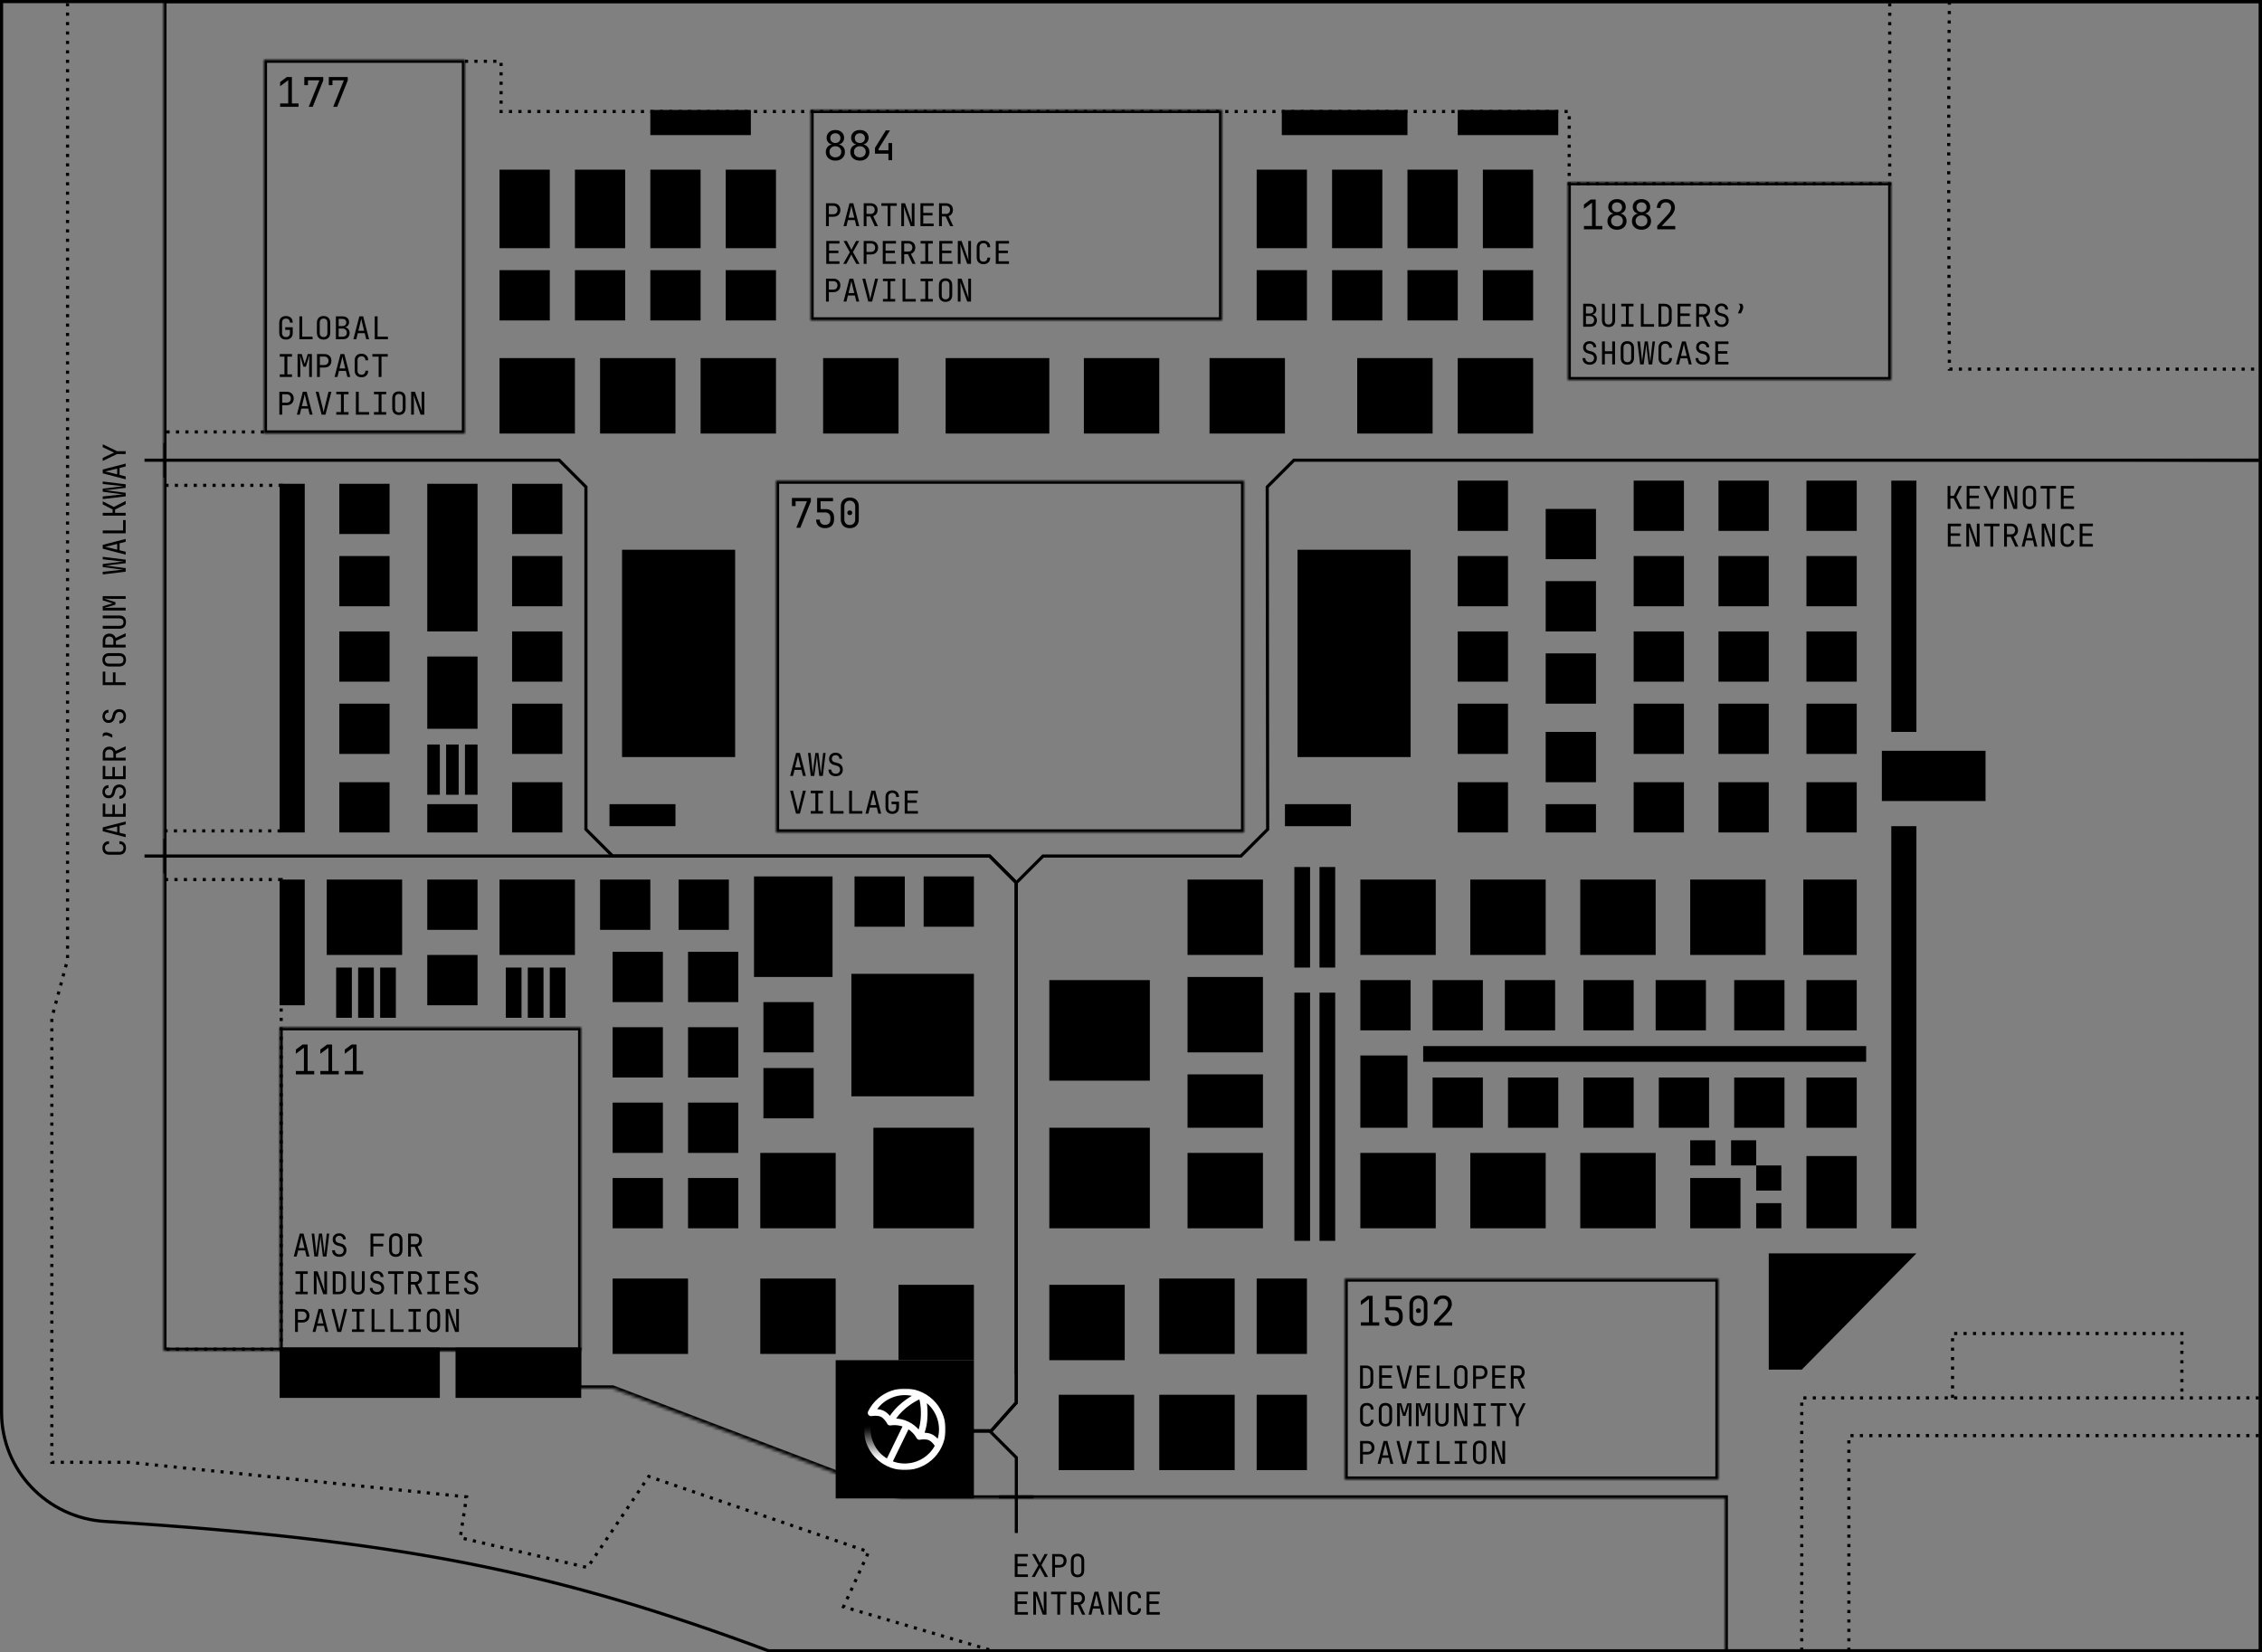 <svg xmlns="http://www.w3.org/2000/svg" fill="none" viewBox="0 0 720 526" height="526" width="720">
<rect x="0" y="0" width="720" height="526" fill="#808080" stroke="none"/>
<mask fill="white" id="path-1-inside-1_5457_5115">
<path d="M720 0V526H549V477H287L195 442H184V430H52V0H720Z"></path>
</mask>
<path mask="url(#path-1-inside-1_5457_5115)" style="fill:#DAD9D2;fill:color(display-p3 0.855 0.851 0.824);fill-opacity:1;" fill="#DAD9D2" d="M720 0H721V-1H720V0ZM720 526V527H721V526H720ZM549 526H548V527H549V526ZM549 477H550V476H549V477ZM287 477L286.644 477.935L286.816 478H287V477ZM195 442L195.356 441.065L195.184 441H195V442ZM184 442H183V443H184V442ZM184 430H185V429H184V430ZM52 430H51V431H52V430ZM52 0V-1H51V0H52ZM720 0H719V526H720H721V0H720ZM720 526V525H549V526V527H720V526ZM549 526H550V477H549H548V526H549ZM549 477V476H287V477V478H549V477ZM287 477L287.356 476.065L195.356 441.065L195 442L194.644 442.935L286.644 477.935L287 477ZM195 442V441H184V442V443H195V442ZM184 442H185V430H184H183V442H184ZM184 430V429H52V430V431H184V430ZM52 430H53V0H52H51V430H52ZM52 0V1H720V0V-1H52V0Z"></path>
<path style="stroke:#DAD9D2;stroke:color(display-p3 0.855 0.851 0.824);stroke-opacity:1;" stroke="#DAD9D2" d="M719.5 0.5V525.5H244.591C178.424 500.856 129.289 490.324 33.368 484.324C14.983 483.174 0.5 468.046 0.5 449.636V0.5H719.5Z"></path>
<path stroke-dasharray="1 2" style="stroke:#DAD9D2;stroke:color(display-p3 0.855 0.851 0.824);stroke-opacity:1;" stroke="#DAD9D2" d="M21.5 1V305.5L16.5 324V465.5H41L148.5 476.5L146.5 489.5L187 499L206.5 470L276.5 494L268.5 511.5L316 525.5"></path>
<path stroke-dasharray="1 2" style="stroke:#DAD9D2;stroke:color(display-p3 0.855 0.851 0.824);stroke-opacity:1;" stroke="#DAD9D2" d="M53 137.5H84"></path>
<path stroke-dasharray="1 2" style="stroke:#DAD9D2;stroke:color(display-p3 0.855 0.851 0.824);stroke-opacity:1;" stroke="#DAD9D2" d="M52.655 154.5H89.5C89.5 197.848 89.5 221.152 89.5 264.5H52"></path>
<path stroke-dasharray="1 2" style="stroke:#DAD9D2;stroke:color(display-p3 0.855 0.851 0.824);stroke-opacity:1;" stroke="#DAD9D2" d="M52.521 280H89.5C89.5 323.153 89.5 386.347 89.5 429.5H52"></path>
<path stroke-dasharray="1 2" style="stroke:#DAD9D2;stroke:color(display-p3 0.855 0.851 0.824);stroke-opacity:1;" stroke="#DAD9D2" d="M148 19.5H159.5V35.5H499.5L499.464 58.5H601.5V0.5"></path>
<path stroke-dasharray="1 2" style="stroke:#DAD9D2;stroke:color(display-p3 0.855 0.851 0.824);stroke-opacity:1;" stroke="#DAD9D2" d="M620.5 0.5C620 39.333 620.5 117.5 620.5 117.5H720"></path>
<path stroke-dasharray="1 2" style="stroke:#DAD9D2;stroke:color(display-p3 0.855 0.851 0.824);stroke-opacity:1;" stroke="#DAD9D2" d="M573.5 525.5V445L719 445"></path>
<path stroke-dasharray="1 2" style="stroke:#DAD9D2;stroke:color(display-p3 0.855 0.851 0.824);stroke-opacity:1;" stroke="#DAD9D2" d="M588.5 525.5V457L719 457"></path>
<path stroke-dasharray="1 2" style="stroke:#DAD9D2;stroke:color(display-p3 0.855 0.851 0.824);stroke-opacity:1;" stroke="#DAD9D2" d="M621.5 445V424.5H694.5V445"></path>
<rect style="fill:#FBFAF6;fill:color(display-p3 0.984 0.98 0.965);fill-opacity:1;" fill="#FBFAF6" height="11" width="1" y="141" x="52"></rect>
<rect style="fill:#FBFAF6;fill:color(display-p3 0.984 0.98 0.965);fill-opacity:1;" fill="#FBFAF6" height="11" width="1" y="267" x="52"></rect>
<rect style="fill:#FBFAF6;fill:color(display-p3 0.984 0.98 0.965);fill-opacity:1;" fill="#FBFAF6" transform="rotate(90 329 476)" height="11" width="1" y="476" x="329"></rect>
<path style="stroke:#4137FF;stroke:color(display-p3 0.255 0.216 1);stroke-opacity:1;" stroke="#4137FF" d="M46 272.5H315L323.5 281V446.5L315.5 455.5H283"></path>
<path style="stroke:#4137FF;stroke:color(display-p3 0.255 0.216 1);stroke-opacity:1;" stroke="#4137FF" d="M46 146.5L178 146.5L186.5 155C186.5 155 186.5 255.602 186.5 264L195 272.5C195 272.5 267.722 272.5 315 272.5L323.5 281V446.5L315.5 455.5H306"></path>
<path style="stroke:#4137FF;stroke:color(display-p3 0.255 0.216 1);stroke-opacity:1;" stroke="#4137FF" d="M719 146.5H411.866L403.366 155L403.5 264L395 272.5H332L323.5 281L323.5 437.5"></path>
<path style="" stroke="url(#paint0_linear_5457_5115)" d="M719 146.5H411.866L403.366 155L403.5 264L395 272.5H332L323.5 281L323.5 437.5"></path>
<path style="stroke:#4137FF;stroke:color(display-p3 0.255 0.216 1);stroke-opacity:1;" stroke="#4137FF" d="M323.5 488V464L315 455.5H307"></path>
<path style="fill:#EEEDE6;fill:color(display-p3 0.933 0.929 0.902);fill-opacity:1;" fill="#EEEDE6" d="M307 468H283V444H307V468ZM361 468H337V444H361V468ZM393 468H369V444H393V468ZM416 468H400V444H416V468ZM140 445H89V429H140V445ZM185 445H145V429H185V445ZM573.5 436H563V399H610L573.5 436ZM310 433H286V409H310V433ZM358 433H334V409H358V433ZM219 431H195V407H219V431ZM266 431H242V407H266V431ZM393 431H369V407H393V431ZM416 431H400V407H416V431ZM417 395H412V316H417V395ZM425 395H420V316H425V395ZM211 391H195V375H211V391ZM235 391H219V375H235V391ZM266 391H242V367H266V391ZM310 391H278V359H310V391ZM366 391H334V359H366V391ZM402 391H378V367H402V391ZM457 391H433V367H457V391ZM492 391H468V367H492V391ZM527 391H503V367H527V391ZM554 391H538V375H554V391ZM567 391H559V383H567V391ZM591 391H575V368H591V391ZM610 391H602V263H610V391ZM567 379H559V371H567V379ZM546 371H538V363H546V371ZM559 371H551V363H559V371ZM211 367H195V351H211V367ZM235 367H219V351H235V367ZM402 359H378V342H402V359ZM448 359H433V336H448V359ZM472 359H456V343H472V359ZM496 359H480V343H496V359ZM520 359H504V343H520V359ZM544 359H528V343H544V359ZM568 359H552V343H568V359ZM591 359H575V343H591V359ZM259 356H243V340H259V356ZM310 349H271V310H310V349ZM366 344H334V312H366V344ZM211 343H195V327H211V343ZM235 343H219V327H235V343ZM594 338H453V333H594V338ZM259 335H243V319H259V335ZM402 335H378V311H402V335ZM449 328H433V312H449V328ZM472 328H456V312H472V328ZM495 328H479V312H495V328ZM520 328H504V312H520V328ZM543 328H527V312H543V328ZM568 328H552V312H568V328ZM591 328H575V312H591V328ZM112 324H107V308H112V324ZM119 324H114V308H119V324ZM126 324H121V308H126V324ZM166 324H161V308H166V324ZM173 324H168V308H173V324ZM180 324H175V308H180V324ZM97 320H89V280H97V320ZM152 320H136V304H152V320ZM211 319H195V303H211V319ZM235 319H219V303H235V319ZM265 311H240V279H265V311ZM417 308H412V276H417V308ZM425 308H420V276H425V308ZM128 304H104V280H128V304ZM183 304H159V280H183V304ZM402 304H378V280H402V304ZM457 304H433V280H457V304ZM492 304H468V280H492V304ZM527 304H503V280H527V304ZM562 304H538V280H562V304ZM591 304H574V280H591V304ZM152 296H136V280H152V296ZM207 296H191V280H207V296ZM232 296H216V280H232V296ZM288 295H272V279H288V295ZM310 295H294V279H310V295ZM97 265H89V154H97V265ZM124 265H108V249H124V265ZM152 265H136V256H152V265ZM179 265H163V249H179V265ZM480 265H464V249H480V265ZM508 265H492V256H508V265ZM536 265H520V249H536V265ZM563 265H547V249H563V265ZM591 265H575V249H591V265ZM215 263H194V256H215V263ZM430 263H409V256H430V263ZM632 255H599V239H632V255ZM140 253H136V237H140V253ZM146 253H142V237H146V253ZM152 253H148V237H152V253ZM508 249H492V233H508V249ZM234 241H198V175H234V241ZM449 241H413V175H449V241ZM124 240H108V224H124V240ZM179 240H163V224H179V240ZM480 240H464V224H480V240ZM536 240H520V224H536V240ZM563 240H547V224H563V240ZM591 240H575V224H591V240ZM610 233H602V153H610V233ZM152 232H136V209H152V232ZM508 224H492V208H508V224ZM124 217H108V201H124V217ZM179 217H163V201H179V217ZM480 217H464V201H480V217ZM536 217H520V201H536V217ZM563 217H547V201H563V217ZM591 217H575V201H591V217ZM152 201H136V154H152V201ZM508 201H492V185H508V201ZM124 193H108V177H124V193ZM179 193H163V177H179V193ZM480 193H464V177H480V193ZM536 193H520V177H536V193ZM563 193H547V177H563V193ZM591 193H575V177H591V193ZM508 178H492V162H508V178ZM124 170H108V154H124V170ZM179 170H163V154H179V170ZM480 169H464V153H480V169ZM536 169H520V153H536V169ZM563 169H547V153H563V169ZM591 169H575V153H591V169ZM183 138H159V114H183V138ZM215 138H191V114H215V138ZM247 138H223V114H247V138ZM286 138H262V114H286V138ZM334 138H301V114H334V138ZM369 138H345V114H369V138ZM409 138H385V114H409V138ZM456 138H432V114H456V138ZM488 138H464V114H488V138ZM175 102H159V86H175V102ZM199 102H183V86H199V102ZM223 102H207V86H223V102ZM247 102H231V86H247V102ZM416 102H400V86H416V102ZM440 102H424V86H440V102ZM464 102H448V86H464V102ZM488 102H472V86H488V102ZM175 79H159V54H175V79ZM199 79H183V54H199V79ZM223 79H207V54H223V79ZM247 79H231V54H247V79ZM416 79H400V54H416V79ZM440 79H424V54H440V79ZM464 79H448V54H464V79ZM488 79H472V54H488V79ZM239 43H207V35H239V43ZM448 43H408V35H448V43ZM496 43H464V35H496V43Z"></path>
<path style="fill:#4137FF;fill:color(display-p3 0.255 0.216 1);fill-opacity:1;" fill="#4137FF" d="M266 433H310V477H266V433Z"></path>
<mask fill="white" id="path-22-inside-2_5457_5115">
<path d="M547 471H428V407H547V471ZM185 430H89V327H185V430ZM396 265H247V153H396V265ZM148 138H84V19H148V138ZM602 121H499V58H602V121ZM389 102H258V35H389V102Z"></path>
</mask>
<path mask="url(#path-22-inside-2_5457_5115)" style="fill:#DAD9D2;fill:color(display-p3 0.855 0.851 0.824);fill-opacity:1;" fill="#DAD9D2" d="M547 471V472H548V471H547ZM428 471H427V472H428V471ZM428 407V406H427V407H428ZM547 407H548V406H547V407ZM185 430V431H186V430H185ZM89 430H88V431H89V430ZM89 327V326H88V327H89ZM185 327H186V326H185V327ZM396 265V266H397V265H396ZM247 265H246V266H247V265ZM247 153V152H246V153H247ZM396 153H397V152H396V153ZM148 138V139H149V138H148ZM84 138H83V139H84V138ZM84 19V18H83V19H84ZM148 19H149V18H148V19ZM602 121V122H603V121H602ZM499 121H498V122H499V121ZM499 58V57H498V58H499ZM602 58H603V57H602V58ZM389 102V103H390V102H389ZM258 102H257V103H258V102ZM258 35V34H257V35H258ZM389 35H390V34H389V35ZM547 471V470H428V471V472H547V471ZM428 471H429V407H428H427V471H428ZM428 407V408H547V407V406H428V407ZM547 407H546V471H547H548V407H547ZM185 430V429H89V430V431H185V430ZM89 430H90V327H89H88V430H89ZM89 327V328H185V327V326H89V327ZM185 327H184V430H185H186V327H185ZM396 265V264H247V265V266H396V265ZM247 265H248V153H247H246V265H247ZM247 153V154H396V153V152H247V153ZM396 153H395V265H396H397V153H396ZM148 138V137H84V138V139H148V138ZM84 138H85V19H84H83V138H84ZM84 19V20H148V19V18H84V19ZM148 19H147V138H148H149V19H148ZM602 121V120H499V121V122H602V121ZM499 121H500V58H499H498V121H499ZM499 58V59H602V58V57H499V58ZM602 58H601V121H602H603V58H602ZM389 102V101H258V102V103H389V102ZM258 102H259V35H258H257V102H258ZM258 35V36H389V35V34H258V35ZM389 35H388V102H389H390V35H389Z"></path>
<path style="fill:black;fill-opacity:1;" fill="black" d="M89.17 34V32.934H91.744V25.524L89.17 27.448V26.109L91.315 24.51H92.914V32.934H95.02V34H89.17ZM98.265 34L101.645 25.576H98.031V27.11H96.861V24.51H102.893V25.602L99.539 34H98.265ZM106.06 34L109.44 25.576H105.826V27.11H104.656V24.51H110.688V25.602L107.334 34H106.06Z"></path>
<path style="fill:black;fill-opacity:1;" fill="black" d="M91.04 108.1C90.6 108.1 90.217 108.017 89.89 107.85C89.57 107.683 89.32 107.443 89.14 107.13C88.967 106.81 88.88 106.433 88.88 106V102.7C88.88 102.26 88.967 101.883 89.14 101.57C89.32 101.257 89.57 101.017 89.89 100.85C90.217 100.683 90.6 100.6 91.04 100.6C91.48 100.6 91.86 100.687 92.18 100.86C92.5 101.027 92.747 101.267 92.92 101.58C93.093 101.893 93.18 102.267 93.18 102.7H92.28C92.28 102.287 92.17 101.97 91.95 101.75C91.737 101.523 91.433 101.41 91.04 101.41C90.647 101.41 90.337 101.52 90.11 101.74C89.89 101.96 89.78 102.277 89.78 102.69V106C89.78 106.413 89.89 106.733 90.11 106.96C90.337 107.187 90.647 107.3 91.04 107.3C91.433 107.3 91.737 107.187 91.95 106.96C92.17 106.733 92.28 106.413 92.28 106V105H90.8V104.18H93.18V106C93.18 106.427 93.093 106.8 92.92 107.12C92.747 107.433 92.5 107.677 92.18 107.85C91.86 108.017 91.48 108.1 91.04 108.1ZM95.296 108V100.7H96.196V107.18H99.496V108H95.296ZM102.992 108.1C102.339 108.1 101.822 107.91 101.442 107.53C101.062 107.15 100.872 106.607 100.872 105.9V102.8C100.872 102.093 101.062 101.55 101.442 101.17C101.822 100.79 102.339 100.6 102.992 100.6C103.646 100.6 104.162 100.79 104.542 101.17C104.922 101.55 105.112 102.09 105.112 102.79V105.9C105.112 106.607 104.922 107.15 104.542 107.53C104.162 107.91 103.646 108.1 102.992 108.1ZM102.992 107.29C103.386 107.29 103.686 107.18 103.892 106.96C104.106 106.733 104.212 106.413 104.212 106V102.7C104.212 102.287 104.106 101.97 103.892 101.75C103.686 101.523 103.386 101.41 102.992 101.41C102.606 101.41 102.306 101.523 102.092 101.75C101.879 101.97 101.772 102.287 101.772 102.7V106C101.772 106.413 101.879 106.733 102.092 106.96C102.306 107.18 102.606 107.29 102.992 107.29ZM106.918 108V100.7H108.988C109.435 100.7 109.815 100.777 110.128 100.93C110.448 101.077 110.692 101.293 110.858 101.58C111.032 101.86 111.118 102.197 111.118 102.59C111.118 102.837 111.065 103.07 110.958 103.29C110.852 103.51 110.702 103.697 110.508 103.85C110.315 104.003 110.092 104.107 109.838 104.16V104.19C110.125 104.223 110.375 104.323 110.588 104.49C110.808 104.657 110.978 104.87 111.098 105.13C111.225 105.383 111.288 105.663 111.288 105.97C111.288 106.383 111.202 106.743 111.028 107.05C110.855 107.357 110.608 107.593 110.288 107.76C109.968 107.92 109.585 108 109.138 108H106.918ZM107.798 107.19H109.038C109.458 107.19 109.788 107.08 110.028 106.86C110.275 106.633 110.398 106.327 110.398 105.94C110.398 105.54 110.275 105.217 110.028 104.97C109.788 104.717 109.458 104.59 109.038 104.59H107.798V107.19ZM107.798 103.81H108.978C109.365 103.81 109.668 103.707 109.888 103.5C110.115 103.293 110.228 103.013 110.228 102.66C110.228 102.307 110.118 102.027 109.898 101.82C109.678 101.613 109.375 101.51 108.988 101.51H107.798V103.81ZM112.484 108L114.384 100.7H115.594L117.484 108H116.574L116.094 106.06H113.884L113.404 108H112.484ZM114.064 105.3H115.904L115.344 103.05C115.238 102.623 115.154 102.267 115.094 101.98C115.034 101.693 114.998 101.507 114.984 101.42C114.971 101.507 114.934 101.693 114.874 101.98C114.814 102.267 114.731 102.62 114.624 103.04L114.064 105.3ZM119.28 108V100.7H120.18V107.18H123.48V108H119.28ZM89.05 120V119.18H90.54V113.52H89.05V112.7H92.95V113.52H91.46V119.18H92.95V120H89.05ZM94.716 120V112.7H96.046L96.976 115.86L97.946 112.7H99.276V120H98.406V116.55C98.406 116.223 98.409 115.85 98.416 115.43C98.429 115.003 98.446 114.573 98.466 114.14C98.486 113.707 98.509 113.317 98.536 112.97L97.356 116.74H96.576L95.446 113.06C95.486 113.387 95.516 113.737 95.536 114.11C95.556 114.483 95.569 114.873 95.576 115.28C95.583 115.687 95.586 116.11 95.586 116.55V120H94.716ZM100.912 120V112.7H103.262C103.716 112.7 104.109 112.79 104.442 112.97C104.776 113.143 105.032 113.39 105.212 113.71C105.399 114.03 105.492 114.41 105.492 114.85C105.492 115.283 105.399 115.663 105.212 115.99C105.032 116.31 104.776 116.56 104.442 116.74C104.109 116.913 103.716 117 103.262 117H101.812V120H100.912ZM101.812 116.19H103.262C103.656 116.19 103.969 116.07 104.202 115.83C104.442 115.583 104.562 115.257 104.562 114.85C104.562 114.437 104.442 114.11 104.202 113.87C103.969 113.63 103.656 113.51 103.262 113.51H101.812V116.19ZM106.488 120L108.388 112.7H109.598L111.488 120H110.578L110.098 118.06H107.888L107.408 120H106.488ZM108.068 117.3H109.908L109.348 115.05C109.242 114.623 109.158 114.267 109.098 113.98C109.038 113.693 109.002 113.507 108.988 113.42C108.975 113.507 108.938 113.693 108.878 113.98C108.818 114.267 108.735 114.62 108.628 115.04L108.068 117.3ZM115.064 120.1C114.624 120.1 114.241 120.017 113.914 119.85C113.594 119.683 113.344 119.443 113.164 119.13C112.991 118.81 112.904 118.433 112.904 118V114.7C112.904 114.26 112.991 113.883 113.164 113.57C113.344 113.257 113.594 113.017 113.914 112.85C114.241 112.683 114.624 112.6 115.064 112.6C115.504 112.6 115.884 112.687 116.204 112.86C116.524 113.027 116.771 113.267 116.944 113.58C117.118 113.893 117.204 114.267 117.204 114.7H116.304C116.304 114.287 116.194 113.97 115.974 113.75C115.761 113.523 115.458 113.41 115.064 113.41C114.671 113.41 114.361 113.523 114.134 113.75C113.914 113.97 113.804 114.287 113.804 114.7V118C113.804 118.413 113.914 118.733 114.134 118.96C114.361 119.18 114.671 119.29 115.064 119.29C115.458 119.29 115.761 119.18 115.974 118.96C116.194 118.733 116.304 118.413 116.304 118H117.204C117.204 118.427 117.118 118.8 116.944 119.12C116.771 119.433 116.524 119.677 116.204 119.85C115.884 120.017 115.504 120.1 115.064 120.1ZM120.53 120V113.52H118.53V112.7H123.43V113.52H121.43V120H120.53ZM88.92 132V124.7H91.27C91.723 124.7 92.117 124.79 92.45 124.97C92.783 125.143 93.04 125.39 93.22 125.71C93.407 126.03 93.5 126.41 93.5 126.85C93.5 127.283 93.407 127.663 93.22 127.99C93.04 128.31 92.783 128.56 92.45 128.74C92.117 128.913 91.723 129 91.27 129H89.82V132H88.92ZM89.82 128.19H91.27C91.663 128.19 91.977 128.07 92.21 127.83C92.45 127.583 92.57 127.257 92.57 126.85C92.57 126.437 92.45 126.11 92.21 125.87C91.977 125.63 91.663 125.51 91.27 125.51H89.82V128.19ZM94.496 132L96.396 124.7H97.606L99.496 132H98.586L98.106 130.06H95.896L95.416 132H94.496ZM96.076 129.3H97.916L97.356 127.05C97.249 126.623 97.166 126.267 97.106 125.98C97.046 125.693 97.009 125.507 96.996 125.42C96.983 125.507 96.946 125.693 96.886 125.98C96.826 126.267 96.743 126.62 96.636 127.04L96.076 129.3ZM102.372 132L100.492 124.7H101.412L102.662 129.67C102.749 130.017 102.819 130.337 102.872 130.63C102.932 130.923 102.976 131.147 103.002 131.3C103.029 131.147 103.072 130.923 103.132 130.63C103.199 130.33 103.276 130.007 103.362 129.66L104.562 124.7H105.492L103.602 132H102.372ZM107.038 132V131.18H108.528V125.52H107.038V124.7H110.938V125.52H109.448V131.18H110.938V132H107.038ZM113.284 132V124.7H114.184V131.18H117.484V132H113.284ZM119.03 132V131.18H120.52V125.52H119.03V124.7H122.93V125.52H121.44V131.18H122.93V132H119.03ZM126.977 132.1C126.323 132.1 125.807 131.91 125.427 131.53C125.047 131.15 124.857 130.607 124.857 129.9V126.8C124.857 126.093 125.047 125.55 125.427 125.17C125.807 124.79 126.323 124.6 126.977 124.6C127.63 124.6 128.147 124.79 128.527 125.17C128.907 125.55 129.097 126.09 129.097 126.79V129.9C129.097 130.607 128.907 131.15 128.527 131.53C128.147 131.91 127.63 132.1 126.977 132.1ZM126.977 131.29C127.37 131.29 127.67 131.18 127.877 130.96C128.09 130.733 128.197 130.413 128.197 130V126.7C128.197 126.287 128.09 125.97 127.877 125.75C127.67 125.523 127.37 125.41 126.977 125.41C126.59 125.41 126.29 125.523 126.077 125.75C125.863 125.97 125.757 126.287 125.757 126.7V130C125.757 130.413 125.863 130.733 126.077 130.96C126.29 131.18 126.59 131.29 126.977 131.29ZM130.873 132V124.7H132.073L134.303 130.95C134.289 130.783 134.273 130.58 134.253 130.34C134.239 130.093 134.226 129.837 134.213 129.57C134.206 129.297 134.203 129.04 134.203 128.8V124.7H135.073V132H133.873L131.653 125.75C131.666 125.91 131.679 126.113 131.693 126.36C131.706 126.6 131.716 126.857 131.723 127.13C131.736 127.397 131.743 127.653 131.743 127.9V132H130.873Z"></path>
<path style="fill:black;fill-opacity:1;" fill="black" d="M94.17 342V340.934H96.744V333.524L94.17 335.448V334.109L96.315 332.51H97.914V340.934H100.02V342H94.17ZM101.965 342V340.934H104.539V333.524L101.965 335.448V334.109L104.11 332.51H105.709V340.934H107.815V342H101.965ZM109.76 342V340.934H112.334V333.524L109.76 335.448V334.109L111.905 332.51H113.504V340.934H115.61V342H109.76Z"></path>
<path style="fill:black;fill-opacity:1;" fill="black" d="M93.5 400L95.4 392.7H96.61L98.5 400H97.59L97.11 398.06H94.9L94.42 400H93.5ZM95.08 397.3H96.92L96.36 395.05C96.253 394.623 96.17 394.267 96.11 393.98C96.05 393.693 96.013 393.507 96 393.42C95.987 393.507 95.95 393.693 95.89 393.98C95.83 394.267 95.747 394.62 95.64 395.04L95.08 397.3ZM100.066 400L99.196 392.7H100.026L100.596 398.1C100.616 398.247 100.629 398.4 100.636 398.56C100.649 398.713 100.659 398.86 100.666 399C100.679 399.14 100.686 399.257 100.686 399.35C100.699 399.257 100.709 399.14 100.716 399C100.729 398.86 100.743 398.713 100.756 398.56C100.776 398.4 100.796 398.247 100.816 398.1L101.536 392.7H102.506L103.166 398.1C103.186 398.247 103.203 398.4 103.216 398.56C103.236 398.713 103.253 398.86 103.266 399C103.286 399.14 103.299 399.257 103.306 399.35C103.313 399.257 103.319 399.14 103.326 399C103.339 398.86 103.353 398.713 103.366 398.56C103.386 398.4 103.403 398.247 103.416 398.1L104.006 392.7H104.796L103.906 400H102.776L102.116 394.5C102.103 394.347 102.089 394.197 102.076 394.05C102.063 393.903 102.049 393.767 102.036 393.64C102.029 393.513 102.023 393.41 102.016 393.33C102.009 393.41 101.999 393.513 101.986 393.64C101.979 393.767 101.969 393.903 101.956 394.05C101.943 394.197 101.926 394.347 101.906 394.5L101.196 400H100.066ZM108.032 400.1C107.566 400.1 107.156 400.017 106.802 399.85C106.456 399.683 106.186 399.443 105.992 399.13C105.806 398.81 105.712 398.433 105.712 398H106.612C106.612 398.407 106.742 398.727 107.002 398.96C107.262 399.187 107.606 399.3 108.032 399.3C108.446 399.3 108.776 399.18 109.022 398.94C109.269 398.7 109.392 398.387 109.392 398C109.392 397.707 109.312 397.453 109.152 397.24C108.999 397.02 108.776 396.87 108.482 396.79L107.372 396.48C106.912 396.347 106.549 396.11 106.282 395.77C106.022 395.423 105.892 395.017 105.892 394.55C105.892 394.163 105.979 393.823 106.152 393.53C106.326 393.237 106.569 393.01 106.882 392.85C107.196 392.683 107.556 392.6 107.962 392.6C108.376 392.6 108.739 392.683 109.052 392.85C109.372 393.01 109.622 393.237 109.802 393.53C109.982 393.817 110.072 394.15 110.072 394.53H109.172C109.172 394.197 109.059 393.927 108.832 393.72C108.606 393.507 108.316 393.4 107.962 393.4C107.609 393.4 107.322 393.507 107.102 393.72C106.882 393.927 106.772 394.197 106.772 394.53C106.772 394.797 106.842 395.027 106.982 395.22C107.129 395.407 107.332 395.537 107.592 395.61L108.732 395.93C109.219 396.063 109.596 396.317 109.862 396.69C110.136 397.057 110.272 397.493 110.272 398C110.272 398.427 110.179 398.797 109.992 399.11C109.812 399.423 109.552 399.667 109.212 399.84C108.879 400.013 108.486 400.1 108.032 400.1ZM117.934 400V392.7H122.234V393.52H118.814V395.94H121.974V396.76H118.834V400H117.934ZM125.98 400.1C125.327 400.1 124.81 399.91 124.43 399.53C124.05 399.15 123.86 398.607 123.86 397.9V394.8C123.86 394.093 124.05 393.55 124.43 393.17C124.81 392.79 125.327 392.6 125.98 392.6C126.634 392.6 127.15 392.79 127.53 393.17C127.91 393.55 128.1 394.09 128.1 394.79V397.9C128.1 398.607 127.91 399.15 127.53 399.53C127.15 399.91 126.634 400.1 125.98 400.1ZM125.98 399.29C126.374 399.29 126.674 399.18 126.88 398.96C127.094 398.733 127.2 398.413 127.2 398V394.7C127.2 394.287 127.094 393.97 126.88 393.75C126.674 393.523 126.374 393.41 125.98 393.41C125.594 393.41 125.294 393.523 125.08 393.75C124.867 393.97 124.76 394.287 124.76 394.7V398C124.76 398.413 124.867 398.733 125.08 398.96C125.294 399.18 125.594 399.29 125.98 399.29ZM129.907 400V392.7H132.157C132.59 392.7 132.97 392.79 133.297 392.97C133.623 393.143 133.877 393.387 134.057 393.7C134.237 394.013 134.327 394.38 134.327 394.8C134.327 395.293 134.2 395.717 133.947 396.07C133.693 396.423 133.357 396.67 132.937 396.81L134.427 400H133.437L132.007 396.9H130.797V400H129.907ZM130.797 396.09H132.157C132.53 396.09 132.83 395.973 133.057 395.74C133.283 395.5 133.397 395.187 133.397 394.8C133.397 394.407 133.283 394.093 133.057 393.86C132.83 393.627 132.53 393.51 132.157 393.51H130.797V396.09ZM94.05 412V411.18H95.54V405.52H94.05V404.7H97.95V405.52H96.46V411.18H97.95V412H94.05ZM99.896 412V404.7H101.096L103.326 410.95C103.313 410.783 103.296 410.58 103.276 410.34C103.263 410.093 103.249 409.837 103.236 409.57C103.229 409.297 103.226 409.04 103.226 408.8V404.7H104.096V412H102.896L100.676 405.75C100.689 405.91 100.703 406.113 100.716 406.36C100.729 406.6 100.739 406.857 100.746 407.13C100.759 407.397 100.766 407.653 100.766 407.9V412H99.896ZM105.912 412V404.7H107.802C108.276 404.7 108.682 404.79 109.022 404.97C109.369 405.15 109.636 405.403 109.822 405.73C110.016 406.057 110.112 406.443 110.112 406.89V409.8C110.112 410.247 110.016 410.637 109.822 410.97C109.636 411.297 109.369 411.55 109.022 411.73C108.682 411.91 108.276 412 107.802 412H105.912ZM106.812 411.2H107.802C108.242 411.2 108.586 411.077 108.832 410.83C109.086 410.583 109.212 410.24 109.212 409.8V406.89C109.212 406.457 109.086 406.117 108.832 405.87C108.586 405.623 108.242 405.5 107.802 405.5H106.812V411.2ZM113.988 412.1C113.308 412.1 112.788 411.913 112.428 411.54C112.068 411.16 111.888 410.647 111.888 410V404.7H112.788V410C112.788 410.4 112.885 410.717 113.078 410.95C113.278 411.183 113.582 411.3 113.988 411.3C114.388 411.3 114.688 411.183 114.888 410.95C115.088 410.717 115.188 410.4 115.188 410V404.7H116.088V410C116.088 410.653 115.908 411.167 115.548 411.54C115.195 411.913 114.675 412.1 113.988 412.1ZM120.024 412.1C119.558 412.1 119.148 412.017 118.794 411.85C118.448 411.683 118.178 411.443 117.984 411.13C117.798 410.81 117.704 410.433 117.704 410H118.604C118.604 410.407 118.734 410.727 118.994 410.96C119.254 411.187 119.598 411.3 120.024 411.3C120.438 411.3 120.768 411.18 121.014 410.94C121.261 410.7 121.384 410.387 121.384 410C121.384 409.707 121.304 409.453 121.144 409.24C120.991 409.02 120.768 408.87 120.474 408.79L119.364 408.48C118.904 408.347 118.541 408.11 118.274 407.77C118.014 407.423 117.884 407.017 117.884 406.55C117.884 406.163 117.971 405.823 118.144 405.53C118.318 405.237 118.561 405.01 118.874 404.85C119.188 404.683 119.548 404.6 119.954 404.6C120.368 404.6 120.731 404.683 121.044 404.85C121.364 405.01 121.614 405.237 121.794 405.53C121.974 405.817 122.064 406.15 122.064 406.53H121.164C121.164 406.197 121.051 405.927 120.824 405.72C120.598 405.507 120.308 405.4 119.954 405.4C119.601 405.4 119.314 405.507 119.094 405.72C118.874 405.927 118.764 406.197 118.764 406.53C118.764 406.797 118.834 407.027 118.974 407.22C119.121 407.407 119.324 407.537 119.584 407.61L120.724 407.93C121.211 408.063 121.588 408.317 121.854 408.69C122.128 409.057 122.264 409.493 122.264 410C122.264 410.427 122.171 410.797 121.984 411.11C121.804 411.423 121.544 411.667 121.204 411.84C120.871 412.013 120.478 412.1 120.024 412.1ZM125.53 412V405.52H123.53V404.7H128.43V405.52H126.43V412H125.53ZM129.907 412V404.7H132.157C132.59 404.7 132.97 404.79 133.297 404.97C133.623 405.143 133.877 405.387 134.057 405.7C134.237 406.013 134.327 406.38 134.327 406.8C134.327 407.293 134.2 407.717 133.947 408.07C133.693 408.423 133.357 408.67 132.937 408.81L134.427 412H133.437L132.007 408.9H130.797V412H129.907ZM130.797 408.09H132.157C132.53 408.09 132.83 407.973 133.057 407.74C133.283 407.5 133.397 407.187 133.397 406.8C133.397 406.407 133.283 406.093 133.057 405.86C132.83 405.627 132.53 405.51 132.157 405.51H130.797V408.09ZM136.023 412V411.18H137.513V405.52H136.023V404.7H139.923V405.52H138.433V411.18H139.923V412H136.023ZM141.969 412V404.7H146.169V405.52H142.859V407.78H145.819V408.58H142.859V411.18H146.169V412H141.969ZM150.005 412.1C149.538 412.1 149.128 412.017 148.775 411.85C148.428 411.683 148.158 411.443 147.965 411.13C147.778 410.81 147.685 410.433 147.685 410H148.585C148.585 410.407 148.715 410.727 148.975 410.96C149.235 411.187 149.578 411.3 150.005 411.3C150.418 411.3 150.748 411.18 150.995 410.94C151.242 410.7 151.365 410.387 151.365 410C151.365 409.707 151.285 409.453 151.125 409.24C150.972 409.02 150.748 408.87 150.455 408.79L149.345 408.48C148.885 408.347 148.522 408.11 148.255 407.77C147.995 407.423 147.865 407.017 147.865 406.55C147.865 406.163 147.952 405.823 148.125 405.53C148.298 405.237 148.542 405.01 148.855 404.85C149.168 404.683 149.528 404.6 149.935 404.6C150.348 404.6 150.712 404.683 151.025 404.85C151.345 405.01 151.595 405.237 151.775 405.53C151.955 405.817 152.045 406.15 152.045 406.53H151.145C151.145 406.197 151.032 405.927 150.805 405.72C150.578 405.507 150.288 405.4 149.935 405.4C149.582 405.4 149.295 405.507 149.075 405.72C148.855 405.927 148.745 406.197 148.745 406.53C148.745 406.797 148.815 407.027 148.955 407.22C149.102 407.407 149.305 407.537 149.565 407.61L150.705 407.93C151.192 408.063 151.568 408.317 151.835 408.69C152.108 409.057 152.245 409.493 152.245 410C152.245 410.427 152.152 410.797 151.965 411.11C151.785 411.423 151.525 411.667 151.185 411.84C150.852 412.013 150.458 412.1 150.005 412.1ZM93.92 424V416.7H96.27C96.723 416.7 97.117 416.79 97.45 416.97C97.783 417.143 98.04 417.39 98.22 417.71C98.407 418.03 98.5 418.41 98.5 418.85C98.5 419.283 98.407 419.663 98.22 419.99C98.04 420.31 97.783 420.56 97.45 420.74C97.117 420.913 96.723 421 96.27 421H94.82V424H93.92ZM94.82 420.19H96.27C96.663 420.19 96.977 420.07 97.21 419.83C97.45 419.583 97.57 419.257 97.57 418.85C97.57 418.437 97.45 418.11 97.21 417.87C96.977 417.63 96.663 417.51 96.27 417.51H94.82V420.19ZM99.496 424L101.396 416.7H102.606L104.496 424H103.586L103.106 422.06H100.896L100.416 424H99.496ZM101.076 421.3H102.916L102.356 419.05C102.249 418.623 102.166 418.267 102.106 417.98C102.046 417.693 102.009 417.507 101.996 417.42C101.983 417.507 101.946 417.693 101.886 417.98C101.826 418.267 101.743 418.62 101.636 419.04L101.076 421.3ZM107.372 424L105.492 416.7H106.412L107.662 421.67C107.749 422.017 107.819 422.337 107.872 422.63C107.932 422.923 107.976 423.147 108.002 423.3C108.029 423.147 108.072 422.923 108.132 422.63C108.199 422.33 108.276 422.007 108.362 421.66L109.562 416.7H110.492L108.602 424H107.372ZM112.038 424V423.18H113.528V417.52H112.038V416.7H115.938V417.52H114.448V423.18H115.938V424H112.038ZM118.284 424V416.7H119.184V423.18H122.484V424H118.284ZM124.28 424V416.7H125.18V423.18H128.48V424H124.28ZM130.027 424V423.18H131.517V417.52H130.027V416.7H133.927V417.52H132.437V423.18H133.927V424H130.027ZM137.973 424.1C137.319 424.1 136.803 423.91 136.423 423.53C136.043 423.15 135.853 422.607 135.853 421.9V418.8C135.853 418.093 136.043 417.55 136.423 417.17C136.803 416.79 137.319 416.6 137.973 416.6C138.626 416.6 139.143 416.79 139.523 417.17C139.903 417.55 140.093 418.09 140.093 418.79V421.9C140.093 422.607 139.903 423.15 139.523 423.53C139.143 423.91 138.626 424.1 137.973 424.1ZM137.973 423.29C138.366 423.29 138.666 423.18 138.873 422.96C139.086 422.733 139.193 422.413 139.193 422V418.7C139.193 418.287 139.086 417.97 138.873 417.75C138.666 417.523 138.366 417.41 137.973 417.41C137.586 417.41 137.286 417.523 137.073 417.75C136.859 417.97 136.753 418.287 136.753 418.7V422C136.753 422.413 136.859 422.733 137.073 422.96C137.286 423.18 137.586 423.29 137.973 423.29ZM141.869 424V416.7H143.069L145.299 422.95C145.285 422.783 145.269 422.58 145.249 422.34C145.235 422.093 145.222 421.837 145.209 421.57C145.202 421.297 145.199 421.04 145.199 420.8V416.7H146.069V424H144.869L142.649 417.75C142.662 417.91 142.675 418.113 142.689 418.36C142.702 418.6 142.712 418.857 142.719 419.13C142.732 419.397 142.739 419.653 142.739 419.9V424H141.869Z"></path>
<path style="fill:black;fill-opacity:1;" fill="black" d="M433.17 422V420.934H435.744V413.524L433.17 415.448V414.109L435.315 412.51H436.914V420.934H439.02V422H433.17ZM443.617 422.13C442.742 422.13 442.048 421.887 441.537 421.402C441.026 420.908 440.77 420.241 440.77 419.4H441.94C441.94 419.92 442.092 420.332 442.395 420.635C442.698 420.938 443.11 421.09 443.63 421.09C444.15 421.09 444.562 420.938 444.865 420.635C445.168 420.332 445.32 419.92 445.32 419.4V418.815C445.32 418.295 445.173 417.883 444.878 417.58C444.583 417.277 444.185 417.125 443.682 417.125H441.095V412.51H446.152V413.576H442.187L442.213 416.059H443.747C444.622 416.059 445.298 416.302 445.775 416.787C446.252 417.264 446.49 417.94 446.49 418.815V419.4C446.49 420.241 446.23 420.908 445.71 421.402C445.199 421.887 444.501 422.13 443.617 422.13ZM451.49 422.13C450.909 422.13 450.402 422.017 449.969 421.792C449.544 421.558 449.215 421.233 448.981 420.817C448.747 420.392 448.63 419.898 448.63 419.335V415.175C448.63 414.603 448.747 414.109 448.981 413.693C449.215 413.277 449.544 412.956 449.969 412.731C450.402 412.497 450.909 412.38 451.49 412.38C452.079 412.38 452.586 412.497 453.011 412.731C453.436 412.956 453.765 413.277 453.999 413.693C454.233 414.109 454.35 414.603 454.35 415.175V419.335C454.35 419.898 454.233 420.392 453.999 420.817C453.765 421.233 453.431 421.558 452.998 421.792C452.573 422.017 452.071 422.13 451.49 422.13ZM451.49 421.129C452.01 421.129 452.426 420.964 452.738 420.635C453.059 420.297 453.219 419.864 453.219 419.335V415.175C453.219 414.646 453.059 414.217 452.738 413.888C452.426 413.55 452.01 413.381 451.49 413.381C450.97 413.381 450.55 413.55 450.229 413.888C449.917 414.217 449.761 414.646 449.761 415.175V419.335C449.761 419.864 449.917 420.297 450.229 420.635C450.55 420.964 450.97 421.129 451.49 421.129ZM451.49 417.97C451.256 417.97 451.065 417.905 450.918 417.775C450.779 417.645 450.71 417.459 450.71 417.216C450.71 416.982 450.779 416.804 450.918 416.683C451.065 416.553 451.256 416.488 451.49 416.488C451.724 416.488 451.91 416.553 452.049 416.683C452.196 416.804 452.27 416.982 452.27 417.216C452.27 417.459 452.196 417.645 452.049 417.775C451.91 417.905 451.724 417.97 451.49 417.97ZM456.503 422V420.921L459.662 417.541C460.121 417.056 460.446 416.622 460.637 416.241C460.827 415.86 460.923 415.487 460.923 415.123C460.923 414.603 460.771 414.191 460.468 413.888C460.173 413.576 459.77 413.42 459.259 413.42C458.73 413.42 458.31 413.58 457.998 413.901C457.694 414.213 457.543 414.638 457.543 415.175H456.373C456.39 414.603 456.52 414.109 456.763 413.693C457.005 413.268 457.339 412.943 457.764 412.718C458.188 412.493 458.687 412.38 459.259 412.38C459.848 412.38 460.355 412.493 460.78 412.718C461.204 412.943 461.534 413.264 461.768 413.68C462.002 414.087 462.119 414.573 462.119 415.136C462.119 415.587 461.993 416.063 461.742 416.566C461.499 417.069 461.079 417.632 460.481 418.256L457.92 420.934H462.236V422H456.503Z"></path>
<path style="fill:black;fill-opacity:1;" fill="black" d="M253.47 168L256.85 159.576H253.236V161.11H252.066V158.51H258.098V159.602L254.744 168H253.47ZM262.617 168.13C261.742 168.13 261.048 167.887 260.537 167.402C260.026 166.908 259.77 166.241 259.77 165.4H260.94C260.94 165.92 261.092 166.332 261.395 166.635C261.698 166.938 262.11 167.09 262.63 167.09C263.15 167.09 263.562 166.938 263.865 166.635C264.168 166.332 264.32 165.92 264.32 165.4V164.815C264.32 164.295 264.173 163.883 263.878 163.58C263.583 163.277 263.185 163.125 262.682 163.125H260.095V158.51H265.152V159.576H261.187L261.213 162.059H262.747C263.622 162.059 264.298 162.302 264.775 162.787C265.252 163.264 265.49 163.94 265.49 164.815V165.4C265.49 166.241 265.23 166.908 264.71 167.402C264.199 167.887 263.501 168.13 262.617 168.13ZM270.49 168.13C269.909 168.13 269.402 168.017 268.969 167.792C268.544 167.558 268.215 167.233 267.981 166.817C267.747 166.392 267.63 165.898 267.63 165.335V161.175C267.63 160.603 267.747 160.109 267.981 159.693C268.215 159.277 268.544 158.956 268.969 158.731C269.402 158.497 269.909 158.38 270.49 158.38C271.079 158.38 271.586 158.497 272.011 158.731C272.436 158.956 272.765 159.277 272.999 159.693C273.233 160.109 273.35 160.603 273.35 161.175V165.335C273.35 165.898 273.233 166.392 272.999 166.817C272.765 167.233 272.431 167.558 271.998 167.792C271.573 168.017 271.071 168.13 270.49 168.13ZM270.49 167.129C271.01 167.129 271.426 166.964 271.738 166.635C272.059 166.297 272.219 165.864 272.219 165.335V161.175C272.219 160.646 272.059 160.217 271.738 159.888C271.426 159.55 271.01 159.381 270.49 159.381C269.97 159.381 269.55 159.55 269.229 159.888C268.917 160.217 268.761 160.646 268.761 161.175V165.335C268.761 165.864 268.917 166.297 269.229 166.635C269.55 166.964 269.97 167.129 270.49 167.129ZM270.49 163.97C270.256 163.97 270.065 163.905 269.918 163.775C269.779 163.645 269.71 163.459 269.71 163.216C269.71 162.982 269.779 162.804 269.918 162.683C270.065 162.553 270.256 162.488 270.49 162.488C270.724 162.488 270.91 162.553 271.049 162.683C271.196 162.804 271.27 162.982 271.27 163.216C271.27 163.459 271.196 163.645 271.049 163.775C270.91 163.905 270.724 163.97 270.49 163.97Z"></path>
<path style="fill:black;fill-opacity:1;" fill="black" d="M432.92 442V434.7H434.81C435.283 434.7 435.69 434.79 436.03 434.97C436.377 435.15 436.643 435.403 436.83 435.73C437.023 436.057 437.12 436.443 437.12 436.89V439.8C437.12 440.247 437.023 440.637 436.83 440.97C436.643 441.297 436.377 441.55 436.03 441.73C435.69 441.91 435.283 442 434.81 442H432.92ZM433.82 441.2H434.81C435.25 441.2 435.593 441.077 435.84 440.83C436.093 440.583 436.22 440.24 436.22 439.8V436.89C436.22 436.457 436.093 436.117 435.84 435.87C435.593 435.623 435.25 435.5 434.81 435.5H433.82V441.2ZM438.996 442V434.7H443.196V435.52H439.886V437.78H442.846V438.58H439.886V441.18H443.196V442H438.996ZM446.372 442L444.492 434.7H445.412L446.662 439.67C446.749 440.017 446.819 440.337 446.872 440.63C446.932 440.923 446.976 441.147 447.002 441.3C447.029 441.147 447.072 440.923 447.132 440.63C447.199 440.33 447.276 440.007 447.362 439.66L448.562 434.7H449.492L447.602 442H446.372ZM450.988 442V434.7H455.188V435.52H451.878V437.78H454.838V438.58H451.878V441.18H455.188V442H450.988ZM457.284 442V434.7H458.184V441.18H461.484V442H457.284ZM464.98 442.1C464.327 442.1 463.81 441.91 463.43 441.53C463.05 441.15 462.86 440.607 462.86 439.9V436.8C462.86 436.093 463.05 435.55 463.43 435.17C463.81 434.79 464.327 434.6 464.98 434.6C465.634 434.6 466.15 434.79 466.53 435.17C466.91 435.55 467.1 436.09 467.1 436.79V439.9C467.1 440.607 466.91 441.15 466.53 441.53C466.15 441.91 465.634 442.1 464.98 442.1ZM464.98 441.29C465.374 441.29 465.674 441.18 465.88 440.96C466.094 440.733 466.2 440.413 466.2 440V436.7C466.2 436.287 466.094 435.97 465.88 435.75C465.674 435.523 465.374 435.41 464.98 435.41C464.594 435.41 464.294 435.523 464.08 435.75C463.867 435.97 463.76 436.287 463.76 436.7V440C463.76 440.413 463.867 440.733 464.08 440.96C464.294 441.18 464.594 441.29 464.98 441.29ZM468.897 442V434.7H471.247C471.7 434.7 472.093 434.79 472.427 434.97C472.76 435.143 473.017 435.39 473.197 435.71C473.383 436.03 473.477 436.41 473.477 436.85C473.477 437.283 473.383 437.663 473.197 437.99C473.017 438.31 472.76 438.56 472.427 438.74C472.093 438.913 471.7 439 471.247 439H469.797V442H468.897ZM469.797 438.19H471.247C471.64 438.19 471.953 438.07 472.187 437.83C472.427 437.583 472.547 437.257 472.547 436.85C472.547 436.437 472.427 436.11 472.187 435.87C471.953 435.63 471.64 435.51 471.247 435.51H469.797V438.19ZM474.973 442V434.7H479.173V435.52H475.863V437.78H478.823V438.58H475.863V441.18H479.173V442H474.973ZM480.899 442V434.7H483.149C483.582 434.7 483.962 434.79 484.289 434.97C484.615 435.143 484.869 435.387 485.049 435.7C485.229 436.013 485.319 436.38 485.319 436.8C485.319 437.293 485.192 437.717 484.939 438.07C484.685 438.423 484.349 438.67 483.929 438.81L485.419 442H484.429L482.999 438.9H481.789V442H480.899ZM481.789 438.09H483.149C483.522 438.09 483.822 437.973 484.049 437.74C484.275 437.5 484.389 437.187 484.389 436.8C484.389 436.407 484.275 436.093 484.049 435.86C483.822 435.627 483.522 435.51 483.149 435.51H481.789V438.09ZM435.08 454.1C434.64 454.1 434.257 454.017 433.93 453.85C433.61 453.683 433.36 453.443 433.18 453.13C433.007 452.81 432.92 452.433 432.92 452V448.7C432.92 448.26 433.007 447.883 433.18 447.57C433.36 447.257 433.61 447.017 433.93 446.85C434.257 446.683 434.64 446.6 435.08 446.6C435.52 446.6 435.9 446.687 436.22 446.86C436.54 447.027 436.787 447.267 436.96 447.58C437.133 447.893 437.22 448.267 437.22 448.7H436.32C436.32 448.287 436.21 447.97 435.99 447.75C435.777 447.523 435.473 447.41 435.08 447.41C434.687 447.41 434.377 447.523 434.15 447.75C433.93 447.97 433.82 448.287 433.82 448.7V452C433.82 452.413 433.93 452.733 434.15 452.96C434.377 453.18 434.687 453.29 435.08 453.29C435.473 453.29 435.777 453.18 435.99 452.96C436.21 452.733 436.32 452.413 436.32 452H437.22C437.22 452.427 437.133 452.8 436.96 453.12C436.787 453.433 436.54 453.677 436.22 453.85C435.9 454.017 435.52 454.1 435.08 454.1ZM440.996 454.1C440.343 454.1 439.826 453.91 439.446 453.53C439.066 453.15 438.876 452.607 438.876 451.9V448.8C438.876 448.093 439.066 447.55 439.446 447.17C439.826 446.79 440.343 446.6 440.996 446.6C441.649 446.6 442.166 446.79 442.546 447.17C442.926 447.55 443.116 448.09 443.116 448.79V451.9C443.116 452.607 442.926 453.15 442.546 453.53C442.166 453.91 441.649 454.1 440.996 454.1ZM440.996 453.29C441.389 453.29 441.689 453.18 441.896 452.96C442.109 452.733 442.216 452.413 442.216 452V448.7C442.216 448.287 442.109 447.97 441.896 447.75C441.689 447.523 441.389 447.41 440.996 447.41C440.609 447.41 440.309 447.523 440.096 447.75C439.883 447.97 439.776 448.287 439.776 448.7V452C439.776 452.413 439.883 452.733 440.096 452.96C440.309 453.18 440.609 453.29 440.996 453.29ZM444.712 454V446.7H446.042L446.972 449.86L447.942 446.7H449.272V454H448.402V450.55C448.402 450.223 448.406 449.85 448.412 449.43C448.426 449.003 448.442 448.573 448.462 448.14C448.482 447.707 448.506 447.317 448.532 446.97L447.352 450.74H446.572L445.442 447.06C445.482 447.387 445.512 447.737 445.532 448.11C445.552 448.483 445.566 448.873 445.572 449.28C445.579 449.687 445.582 450.11 445.582 450.55V454H444.712ZM450.708 454V446.7H452.038L452.968 449.86L453.938 446.7H455.268V454H454.398V450.55C454.398 450.223 454.402 449.85 454.408 449.43C454.422 449.003 454.438 448.573 454.458 448.14C454.478 447.707 454.502 447.317 454.528 446.97L453.348 450.74H452.568L451.438 447.06C451.478 447.387 451.508 447.737 451.528 448.11C451.548 448.483 451.562 448.873 451.568 449.28C451.575 449.687 451.578 450.11 451.578 450.55V454H450.708ZM458.984 454.1C458.304 454.1 457.784 453.913 457.424 453.54C457.064 453.16 456.884 452.647 456.884 452V446.7H457.784V452C457.784 452.4 457.881 452.717 458.074 452.95C458.274 453.183 458.578 453.3 458.984 453.3C459.384 453.3 459.684 453.183 459.884 452.95C460.084 452.717 460.184 452.4 460.184 452V446.7H461.084V452C461.084 452.653 460.904 453.167 460.544 453.54C460.191 453.913 459.671 454.1 458.984 454.1ZM462.88 454V446.7H464.08L466.31 452.95C466.297 452.783 466.28 452.58 466.26 452.34C466.247 452.093 466.234 451.837 466.22 451.57C466.214 451.297 466.21 451.04 466.21 450.8V446.7H467.08V454H465.88L463.66 447.75C463.674 447.91 463.687 448.113 463.7 448.36C463.714 448.6 463.724 448.857 463.73 449.13C463.744 449.397 463.75 449.653 463.75 449.9V454H462.88ZM469.027 454V453.18H470.517V447.52H469.027V446.7H472.927V447.52H471.437V453.18H472.927V454H469.027ZM476.523 454V447.52H474.523V446.7H479.423V447.52H477.423V454H476.523ZM482.519 454V451.27L480.319 446.7H481.279L482.699 449.7C482.779 449.867 482.842 450.01 482.889 450.13C482.935 450.243 482.965 450.327 482.979 450.38C482.992 450.327 483.022 450.243 483.069 450.13C483.122 450.01 483.189 449.867 483.269 449.7L484.689 446.7H485.619L483.419 451.27V454H482.519ZM432.92 466V458.7H435.27C435.723 458.7 436.117 458.79 436.45 458.97C436.783 459.143 437.04 459.39 437.22 459.71C437.407 460.03 437.5 460.41 437.5 460.85C437.5 461.283 437.407 461.663 437.22 461.99C437.04 462.31 436.783 462.56 436.45 462.74C436.117 462.913 435.723 463 435.27 463H433.82V466H432.92ZM433.82 462.19H435.27C435.663 462.19 435.977 462.07 436.21 461.83C436.45 461.583 436.57 461.257 436.57 460.85C436.57 460.437 436.45 460.11 436.21 459.87C435.977 459.63 435.663 459.51 435.27 459.51H433.82V462.19ZM438.496 466L440.396 458.7H441.606L443.496 466H442.586L442.106 464.06H439.896L439.416 466H438.496ZM440.076 463.3H441.916L441.356 461.05C441.249 460.623 441.166 460.267 441.106 459.98C441.046 459.693 441.009 459.507 440.996 459.42C440.983 459.507 440.946 459.693 440.886 459.98C440.826 460.267 440.743 460.62 440.636 461.04L440.076 463.3ZM446.372 466L444.492 458.7H445.412L446.662 463.67C446.749 464.017 446.819 464.337 446.872 464.63C446.932 464.923 446.976 465.147 447.002 465.3C447.029 465.147 447.072 464.923 447.132 464.63C447.199 464.33 447.276 464.007 447.362 463.66L448.562 458.7H449.492L447.602 466H446.372ZM451.038 466V465.18H452.528V459.52H451.038V458.7H454.938V459.52H453.448V465.18H454.938V466H451.038ZM457.284 466V458.7H458.184V465.18H461.484V466H457.284ZM463.03 466V465.18H464.52V459.52H463.03V458.7H466.93V459.52H465.44V465.18H466.93V466H463.03ZM470.977 466.1C470.323 466.1 469.807 465.91 469.427 465.53C469.047 465.15 468.857 464.607 468.857 463.9V460.8C468.857 460.093 469.047 459.55 469.427 459.17C469.807 458.79 470.323 458.6 470.977 458.6C471.63 458.6 472.147 458.79 472.527 459.17C472.907 459.55 473.097 460.09 473.097 460.79V463.9C473.097 464.607 472.907 465.15 472.527 465.53C472.147 465.91 471.63 466.1 470.977 466.1ZM470.977 465.29C471.37 465.29 471.67 465.18 471.877 464.96C472.09 464.733 472.197 464.413 472.197 464V460.7C472.197 460.287 472.09 459.97 471.877 459.75C471.67 459.523 471.37 459.41 470.977 459.41C470.59 459.41 470.29 459.523 470.077 459.75C469.863 459.97 469.757 460.287 469.757 460.7V464C469.757 464.413 469.863 464.733 470.077 464.96C470.29 465.18 470.59 465.29 470.977 465.29ZM474.873 466V458.7H476.073L478.303 464.95C478.289 464.783 478.273 464.58 478.253 464.34C478.239 464.093 478.226 463.837 478.213 463.57C478.206 463.297 478.203 463.04 478.203 462.8V458.7H479.073V466H477.873L475.653 459.75C475.666 459.91 475.679 460.113 475.693 460.36C475.706 460.6 475.716 460.857 475.723 461.13C475.736 461.397 475.743 461.653 475.743 461.9V466H474.873Z"></path>
<path style="fill:black;fill-opacity:1;" fill="black" d="M251.5 247L253.4 239.7H254.61L256.5 247H255.59L255.11 245.06H252.9L252.42 247H251.5ZM253.08 244.3H254.92L254.36 242.05C254.253 241.623 254.17 241.267 254.11 240.98C254.05 240.693 254.013 240.507 254 240.42C253.987 240.507 253.95 240.693 253.89 240.98C253.83 241.267 253.747 241.62 253.64 242.04L253.08 244.3ZM258.066 247L257.196 239.7H258.026L258.596 245.1C258.616 245.247 258.629 245.4 258.636 245.56C258.649 245.713 258.659 245.86 258.666 246C258.679 246.14 258.686 246.257 258.686 246.35C258.699 246.257 258.709 246.14 258.716 246C258.729 245.86 258.743 245.713 258.756 245.56C258.776 245.4 258.796 245.247 258.816 245.1L259.536 239.7H260.506L261.166 245.1C261.186 245.247 261.203 245.4 261.216 245.56C261.236 245.713 261.253 245.86 261.266 246C261.286 246.14 261.299 246.257 261.306 246.35C261.313 246.257 261.319 246.14 261.326 246C261.339 245.86 261.353 245.713 261.366 245.56C261.386 245.4 261.403 245.247 261.416 245.1L262.006 239.7H262.796L261.906 247H260.776L260.116 241.5C260.103 241.347 260.089 241.197 260.076 241.05C260.063 240.903 260.049 240.767 260.036 240.64C260.029 240.513 260.023 240.41 260.016 240.33C260.009 240.41 259.999 240.513 259.986 240.64C259.979 240.767 259.969 240.903 259.956 241.05C259.943 241.197 259.926 241.347 259.906 241.5L259.196 247H258.066ZM266.032 247.1C265.566 247.1 265.156 247.017 264.802 246.85C264.456 246.683 264.186 246.443 263.992 246.13C263.806 245.81 263.712 245.433 263.712 245H264.612C264.612 245.407 264.742 245.727 265.002 245.96C265.262 246.187 265.606 246.3 266.032 246.3C266.446 246.3 266.776 246.18 267.022 245.94C267.269 245.7 267.392 245.387 267.392 245C267.392 244.707 267.312 244.453 267.152 244.24C266.999 244.02 266.776 243.87 266.482 243.79L265.372 243.48C264.912 243.347 264.549 243.11 264.282 242.77C264.022 242.423 263.892 242.017 263.892 241.55C263.892 241.163 263.979 240.823 264.152 240.53C264.326 240.237 264.569 240.01 264.882 239.85C265.196 239.683 265.556 239.6 265.962 239.6C266.376 239.6 266.739 239.683 267.052 239.85C267.372 240.01 267.622 240.237 267.802 240.53C267.982 240.817 268.072 241.15 268.072 241.53H267.172C267.172 241.197 267.059 240.927 266.832 240.72C266.606 240.507 266.316 240.4 265.962 240.4C265.609 240.4 265.322 240.507 265.102 240.72C264.882 240.927 264.772 241.197 264.772 241.53C264.772 241.797 264.842 242.027 264.982 242.22C265.129 242.407 265.332 242.537 265.592 242.61L266.732 242.93C267.219 243.063 267.596 243.317 267.862 243.69C268.136 244.057 268.272 244.493 268.272 245C268.272 245.427 268.179 245.797 267.992 246.11C267.812 246.423 267.552 246.667 267.212 246.84C266.879 247.013 266.486 247.1 266.032 247.1ZM253.38 259L251.5 251.7H252.42L253.67 256.67C253.757 257.017 253.827 257.337 253.88 257.63C253.94 257.923 253.983 258.147 254.01 258.3C254.037 258.147 254.08 257.923 254.14 257.63C254.207 257.33 254.283 257.007 254.37 256.66L255.57 251.7H256.5L254.61 259H253.38ZM258.046 259V258.18H259.536V252.52H258.046V251.7H261.946V252.52H260.456V258.18H261.946V259H258.046ZM264.292 259V251.7H265.192V258.18H268.492V259H264.292ZM270.288 259V251.7H271.188V258.18H274.488V259H270.288ZM275.484 259L277.384 251.7H278.594L280.484 259H279.574L279.094 257.06H276.884L276.404 259H275.484ZM277.064 256.3H278.904L278.344 254.05C278.238 253.623 278.154 253.267 278.094 252.98C278.034 252.693 277.998 252.507 277.984 252.42C277.971 252.507 277.934 252.693 277.874 252.98C277.814 253.267 277.731 253.62 277.624 254.04L277.064 256.3ZM284.02 259.1C283.58 259.1 283.197 259.017 282.87 258.85C282.55 258.683 282.3 258.443 282.12 258.13C281.947 257.81 281.86 257.433 281.86 257V253.7C281.86 253.26 281.947 252.883 282.12 252.57C282.3 252.257 282.55 252.017 282.87 251.85C283.197 251.683 283.58 251.6 284.02 251.6C284.46 251.6 284.84 251.687 285.16 251.86C285.48 252.027 285.727 252.267 285.9 252.58C286.074 252.893 286.16 253.267 286.16 253.7H285.26C285.26 253.287 285.15 252.97 284.93 252.75C284.717 252.523 284.414 252.41 284.02 252.41C283.627 252.41 283.317 252.52 283.09 252.74C282.87 252.96 282.76 253.277 282.76 253.69V257C282.76 257.413 282.87 257.733 283.09 257.96C283.317 258.187 283.627 258.3 284.02 258.3C284.414 258.3 284.717 258.187 284.93 257.96C285.15 257.733 285.26 257.413 285.26 257V256H283.78V255.18H286.16V257C286.16 257.427 286.074 257.8 285.9 258.12C285.727 258.433 285.48 258.677 285.16 258.85C284.84 259.017 284.46 259.1 284.02 259.1ZM287.977 259V251.7H292.177V252.52H288.867V254.78H291.827V255.58H288.867V258.18H292.177V259H287.977Z"></path>
<path style="fill:black;fill-opacity:1;" fill="black" d="M265.9 51.13C265.302 51.13 264.773 51.013 264.314 50.779C263.855 50.545 263.495 50.22 263.235 49.804C262.984 49.379 262.858 48.894 262.858 48.348C262.858 47.949 262.936 47.585 263.092 47.256C263.248 46.927 263.465 46.654 263.742 46.437C264.028 46.212 264.362 46.069 264.743 46.008V45.969C264.249 45.856 263.855 45.609 263.56 45.228C263.265 44.838 263.118 44.392 263.118 43.889C263.118 43.395 263.235 42.962 263.469 42.589C263.703 42.208 264.028 41.913 264.444 41.705C264.869 41.488 265.354 41.38 265.9 41.38C266.455 41.38 266.94 41.488 267.356 41.705C267.772 41.913 268.097 42.208 268.331 42.589C268.565 42.962 268.682 43.395 268.682 43.889C268.682 44.392 268.535 44.838 268.24 45.228C267.945 45.609 267.551 45.856 267.057 45.969V46.008C267.438 46.069 267.768 46.212 268.045 46.437C268.331 46.654 268.552 46.927 268.708 47.256C268.864 47.585 268.942 47.949 268.942 48.348C268.942 48.894 268.812 49.379 268.552 49.804C268.301 50.22 267.945 50.545 267.486 50.779C267.035 51.013 266.507 51.13 265.9 51.13ZM265.9 50.077C266.455 50.077 266.905 49.917 267.252 49.596C267.599 49.267 267.772 48.842 267.772 48.322C267.772 47.793 267.599 47.369 267.252 47.048C266.905 46.719 266.455 46.554 265.9 46.554C265.345 46.554 264.895 46.719 264.548 47.048C264.201 47.369 264.028 47.793 264.028 48.322C264.028 48.842 264.201 49.267 264.548 49.596C264.895 49.917 265.345 50.077 265.9 50.077ZM265.9 45.514C266.385 45.514 266.775 45.371 267.07 45.085C267.365 44.799 267.512 44.426 267.512 43.967C267.512 43.508 267.365 43.135 267.07 42.849C266.775 42.563 266.385 42.42 265.9 42.42C265.423 42.42 265.033 42.563 264.73 42.849C264.435 43.135 264.288 43.508 264.288 43.967C264.288 44.426 264.435 44.799 264.73 45.085C265.033 45.371 265.423 45.514 265.9 45.514ZM273.695 51.13C273.097 51.13 272.568 51.013 272.109 50.779C271.65 50.545 271.29 50.22 271.03 49.804C270.779 49.379 270.653 48.894 270.653 48.348C270.653 47.949 270.731 47.585 270.887 47.256C271.043 46.927 271.26 46.654 271.537 46.437C271.823 46.212 272.157 46.069 272.538 46.008V45.969C272.044 45.856 271.65 45.609 271.355 45.228C271.06 44.838 270.913 44.392 270.913 43.889C270.913 43.395 271.03 42.962 271.264 42.589C271.498 42.208 271.823 41.913 272.239 41.705C272.664 41.488 273.149 41.38 273.695 41.38C274.25 41.38 274.735 41.488 275.151 41.705C275.567 41.913 275.892 42.208 276.126 42.589C276.36 42.962 276.477 43.395 276.477 43.889C276.477 44.392 276.33 44.838 276.035 45.228C275.74 45.609 275.346 45.856 274.852 45.969V46.008C275.233 46.069 275.563 46.212 275.84 46.437C276.126 46.654 276.347 46.927 276.503 47.256C276.659 47.585 276.737 47.949 276.737 48.348C276.737 48.894 276.607 49.379 276.347 49.804C276.096 50.22 275.74 50.545 275.281 50.779C274.83 51.013 274.302 51.13 273.695 51.13ZM273.695 50.077C274.25 50.077 274.7 49.917 275.047 49.596C275.394 49.267 275.567 48.842 275.567 48.322C275.567 47.793 275.394 47.369 275.047 47.048C274.7 46.719 274.25 46.554 273.695 46.554C273.14 46.554 272.69 46.719 272.343 47.048C271.996 47.369 271.823 47.793 271.823 48.322C271.823 48.842 271.996 49.267 272.343 49.596C272.69 49.917 273.14 50.077 273.695 50.077ZM273.695 45.514C274.18 45.514 274.57 45.371 274.865 45.085C275.16 44.799 275.307 44.426 275.307 43.967C275.307 43.508 275.16 43.135 274.865 42.849C274.57 42.563 274.18 42.42 273.695 42.42C273.218 42.42 272.828 42.563 272.525 42.849C272.23 43.135 272.083 43.508 272.083 43.967C272.083 44.426 272.23 44.799 272.525 45.085C272.828 45.371 273.218 45.514 273.695 45.514ZM282.79 51V48.92H278.5V47.087L281.958 41.51H283.284L279.67 47.347V47.854H282.79V45.54H283.96V51H282.79Z"></path>
<path style="fill:black;fill-opacity:1;" fill="black" d="M262.92 72V64.7H265.27C265.723 64.7 266.117 64.79 266.45 64.97C266.783 65.143 267.04 65.39 267.22 65.71C267.407 66.03 267.5 66.41 267.5 66.85C267.5 67.283 267.407 67.663 267.22 67.99C267.04 68.31 266.783 68.56 266.45 68.74C266.117 68.913 265.723 69 265.27 69H263.82V72H262.92ZM263.82 68.19H265.27C265.663 68.19 265.977 68.07 266.21 67.83C266.45 67.583 266.57 67.257 266.57 66.85C266.57 66.437 266.45 66.11 266.21 65.87C265.977 65.63 265.663 65.51 265.27 65.51H263.82V68.19ZM268.496 72L270.396 64.7H271.606L273.496 72H272.586L272.106 70.06H269.896L269.416 72H268.496ZM270.076 69.3H271.916L271.356 67.05C271.249 66.623 271.166 66.267 271.106 65.98C271.046 65.693 271.009 65.507 270.996 65.42C270.983 65.507 270.946 65.693 270.886 65.98C270.826 66.267 270.743 66.62 270.636 67.04L270.076 69.3ZM274.922 72V64.7H277.172C277.606 64.7 277.986 64.79 278.312 64.97C278.639 65.143 278.892 65.387 279.072 65.7C279.252 66.013 279.342 66.38 279.342 66.8C279.342 67.293 279.216 67.717 278.962 68.07C278.709 68.423 278.372 68.67 277.952 68.81L279.442 72H278.452L277.022 68.9H275.812V72H274.922ZM275.812 68.09H277.172C277.546 68.09 277.846 67.973 278.072 67.74C278.299 67.5 278.412 67.187 278.412 66.8C278.412 66.407 278.299 66.093 278.072 65.86C277.846 65.627 277.546 65.51 277.172 65.51H275.812V68.09ZM282.538 72V65.52H280.538V64.7H285.438V65.52H283.438V72H282.538ZM286.884 72V64.7H288.084L290.314 70.95C290.301 70.783 290.284 70.58 290.264 70.34C290.251 70.093 290.238 69.837 290.224 69.57C290.218 69.297 290.214 69.04 290.214 68.8V64.7H291.084V72H289.884L287.664 65.75C287.678 65.91 287.691 66.113 287.704 66.36C287.718 66.6 287.728 66.857 287.734 67.13C287.748 67.397 287.754 67.653 287.754 67.9V72H286.884ZM292.98 72V64.7H297.18V65.52H293.87V67.78H296.83V68.58H293.87V71.18H297.18V72H292.98ZM298.907 72V64.7H301.157C301.59 64.7 301.97 64.79 302.297 64.97C302.623 65.143 302.877 65.387 303.057 65.7C303.237 66.013 303.327 66.38 303.327 66.8C303.327 67.293 303.2 67.717 302.947 68.07C302.693 68.423 302.357 68.67 301.937 68.81L303.427 72H302.437L301.007 68.9H299.797V72H298.907ZM299.797 68.09H301.157C301.53 68.09 301.83 67.973 302.057 67.74C302.283 67.5 302.397 67.187 302.397 66.8C302.397 66.407 302.283 66.093 302.057 65.86C301.83 65.627 301.53 65.51 301.157 65.51H299.797V68.09ZM263 84V76.7H267.2V77.52H263.89V79.78H266.85V80.58H263.89V83.18H267.2V84H263ZM268.396 84L270.496 80.3L268.506 76.7H269.546L270.676 78.86C270.736 78.973 270.796 79.097 270.856 79.23C270.923 79.357 270.976 79.457 271.016 79.53C271.049 79.457 271.096 79.357 271.156 79.23C271.223 79.097 271.286 78.973 271.346 78.86L272.496 76.7H273.486L271.496 80.24L273.596 84H272.566L271.316 81.68C271.256 81.567 271.193 81.447 271.126 81.32C271.066 81.187 271.019 81.08 270.986 81C270.953 81.08 270.903 81.183 270.836 81.31C270.776 81.437 270.716 81.557 270.656 81.67L269.396 84H268.396ZM274.912 84V76.7H277.262C277.716 76.7 278.109 76.79 278.442 76.97C278.776 77.143 279.032 77.39 279.212 77.71C279.399 78.03 279.492 78.41 279.492 78.85C279.492 79.283 279.399 79.663 279.212 79.99C279.032 80.31 278.776 80.56 278.442 80.74C278.109 80.913 277.716 81 277.262 81H275.812V84H274.912ZM275.812 80.19H277.262C277.656 80.19 277.969 80.07 278.202 79.83C278.442 79.583 278.562 79.257 278.562 78.85C278.562 78.437 278.442 78.11 278.202 77.87C277.969 77.63 277.656 77.51 277.262 77.51H275.812V80.19ZM280.988 84V76.7H285.188V77.52H281.878V79.78H284.838V80.58H281.878V83.18H285.188V84H280.988ZM286.914 84V76.7H289.164C289.598 76.7 289.978 76.79 290.304 76.97C290.631 77.143 290.884 77.387 291.064 77.7C291.244 78.013 291.334 78.38 291.334 78.8C291.334 79.293 291.208 79.717 290.954 80.07C290.701 80.423 290.364 80.67 289.944 80.81L291.434 84H290.444L289.014 80.9H287.804V84H286.914ZM287.804 80.09H289.164C289.538 80.09 289.838 79.973 290.064 79.74C290.291 79.5 290.404 79.187 290.404 78.8C290.404 78.407 290.291 78.093 290.064 77.86C289.838 77.627 289.538 77.51 289.164 77.51H287.804V80.09ZM293.03 84V83.18H294.52V77.52H293.03V76.7H296.93V77.52H295.44V83.18H296.93V84H293.03ZM298.977 84V76.7H303.177V77.52H299.867V79.78H302.827V80.58H299.867V83.18H303.177V84H298.977ZM304.873 84V76.7H306.073L308.303 82.95C308.289 82.783 308.273 82.58 308.253 82.34C308.239 82.093 308.226 81.837 308.213 81.57C308.206 81.297 308.203 81.04 308.203 80.8V76.7H309.073V84H307.873L305.653 77.75C305.666 77.91 305.679 78.113 305.693 78.36C305.706 78.6 305.716 78.857 305.723 79.13C305.736 79.397 305.743 79.653 305.743 79.9V84H304.873ZM313.049 84.1C312.609 84.1 312.225 84.017 311.899 83.85C311.579 83.683 311.329 83.443 311.149 83.13C310.975 82.81 310.889 82.433 310.889 82V78.7C310.889 78.26 310.975 77.883 311.149 77.57C311.329 77.257 311.579 77.017 311.899 76.85C312.225 76.683 312.609 76.6 313.049 76.6C313.489 76.6 313.869 76.687 314.189 76.86C314.509 77.027 314.755 77.267 314.929 77.58C315.102 77.893 315.189 78.267 315.189 78.7H314.289C314.289 78.287 314.179 77.97 313.959 77.75C313.745 77.523 313.442 77.41 313.049 77.41C312.655 77.41 312.345 77.523 312.119 77.75C311.899 77.97 311.789 78.287 311.789 78.7V82C311.789 82.413 311.899 82.733 312.119 82.96C312.345 83.18 312.655 83.29 313.049 83.29C313.442 83.29 313.745 83.18 313.959 82.96C314.179 82.733 314.289 82.413 314.289 82H315.189C315.189 82.427 315.102 82.8 314.929 83.12C314.755 83.433 314.509 83.677 314.189 83.85C313.869 84.017 313.489 84.1 313.049 84.1ZM316.965 84V76.7H321.165V77.52H317.855V79.78H320.815V80.58H317.855V83.18H321.165V84H316.965ZM262.92 96V88.7H265.27C265.723 88.7 266.117 88.79 266.45 88.97C266.783 89.143 267.04 89.39 267.22 89.71C267.407 90.03 267.5 90.41 267.5 90.85C267.5 91.283 267.407 91.663 267.22 91.99C267.04 92.31 266.783 92.56 266.45 92.74C266.117 92.913 265.723 93 265.27 93H263.82V96H262.92ZM263.82 92.19H265.27C265.663 92.19 265.977 92.07 266.21 91.83C266.45 91.583 266.57 91.257 266.57 90.85C266.57 90.437 266.45 90.11 266.21 89.87C265.977 89.63 265.663 89.51 265.27 89.51H263.82V92.19ZM268.496 96L270.396 88.7H271.606L273.496 96H272.586L272.106 94.06H269.896L269.416 96H268.496ZM270.076 93.3H271.916L271.356 91.05C271.249 90.623 271.166 90.267 271.106 89.98C271.046 89.693 271.009 89.507 270.996 89.42C270.983 89.507 270.946 89.693 270.886 89.98C270.826 90.267 270.743 90.62 270.636 91.04L270.076 93.3ZM276.372 96L274.492 88.7H275.412L276.662 93.67C276.749 94.017 276.819 94.337 276.872 94.63C276.932 94.923 276.976 95.147 277.002 95.3C277.029 95.147 277.072 94.923 277.132 94.63C277.199 94.33 277.276 94.007 277.362 93.66L278.562 88.7H279.492L277.602 96H276.372ZM281.038 96V95.18H282.528V89.52H281.038V88.7H284.938V89.52H283.448V95.18H284.938V96H281.038ZM287.284 96V88.7H288.184V95.18H291.484V96H287.284ZM293.03 96V95.18H294.52V89.52H293.03V88.7H296.93V89.52H295.44V95.18H296.93V96H293.03ZM300.977 96.1C300.323 96.1 299.807 95.91 299.427 95.53C299.047 95.15 298.857 94.607 298.857 93.9V90.8C298.857 90.093 299.047 89.55 299.427 89.17C299.807 88.79 300.323 88.6 300.977 88.6C301.63 88.6 302.147 88.79 302.527 89.17C302.907 89.55 303.097 90.09 303.097 90.79V93.9C303.097 94.607 302.907 95.15 302.527 95.53C302.147 95.91 301.63 96.1 300.977 96.1ZM300.977 95.29C301.37 95.29 301.67 95.18 301.877 94.96C302.09 94.733 302.197 94.413 302.197 94V90.7C302.197 90.287 302.09 89.97 301.877 89.75C301.67 89.523 301.37 89.41 300.977 89.41C300.59 89.41 300.29 89.523 300.077 89.75C299.863 89.97 299.757 90.287 299.757 90.7V94C299.757 94.413 299.863 94.733 300.077 94.96C300.29 95.18 300.59 95.29 300.977 95.29ZM304.873 96V88.7H306.073L308.303 94.95C308.289 94.783 308.273 94.58 308.253 94.34C308.239 94.093 308.226 93.837 308.213 93.57C308.206 93.297 308.203 93.04 308.203 92.8V88.7H309.073V96H307.873L305.653 89.75C305.666 89.91 305.679 90.113 305.693 90.36C305.706 90.6 305.716 90.857 305.723 91.13C305.736 91.397 305.743 91.653 305.743 91.9V96H304.873Z"></path>
<path style="fill:black;fill-opacity:1;" fill="black" d="M504.17 73V71.934H506.744V64.524L504.17 66.448V65.109L506.315 63.51H507.914V71.934H510.02V73H504.17ZM514.695 73.13C514.097 73.13 513.568 73.013 513.109 72.779C512.65 72.545 512.29 72.22 512.03 71.804C511.779 71.379 511.653 70.894 511.653 70.348C511.653 69.949 511.731 69.585 511.887 69.256C512.043 68.927 512.26 68.654 512.537 68.437C512.823 68.212 513.157 68.069 513.538 68.008V67.969C513.044 67.856 512.65 67.609 512.355 67.228C512.06 66.838 511.913 66.392 511.913 65.889C511.913 65.395 512.03 64.962 512.264 64.589C512.498 64.208 512.823 63.913 513.239 63.705C513.664 63.488 514.149 63.38 514.695 63.38C515.25 63.38 515.735 63.488 516.151 63.705C516.567 63.913 516.892 64.208 517.126 64.589C517.36 64.962 517.477 65.395 517.477 65.889C517.477 66.392 517.33 66.838 517.035 67.228C516.74 67.609 516.346 67.856 515.852 67.969V68.008C516.233 68.069 516.563 68.212 516.84 68.437C517.126 68.654 517.347 68.927 517.503 69.256C517.659 69.585 517.737 69.949 517.737 70.348C517.737 70.894 517.607 71.379 517.347 71.804C517.096 72.22 516.74 72.545 516.281 72.779C515.83 73.013 515.302 73.13 514.695 73.13ZM514.695 72.077C515.25 72.077 515.7 71.917 516.047 71.596C516.394 71.267 516.567 70.842 516.567 70.322C516.567 69.793 516.394 69.369 516.047 69.048C515.7 68.719 515.25 68.554 514.695 68.554C514.14 68.554 513.69 68.719 513.343 69.048C512.996 69.369 512.823 69.793 512.823 70.322C512.823 70.842 512.996 71.267 513.343 71.596C513.69 71.917 514.14 72.077 514.695 72.077ZM514.695 67.514C515.18 67.514 515.57 67.371 515.865 67.085C516.16 66.799 516.307 66.426 516.307 65.967C516.307 65.508 516.16 65.135 515.865 64.849C515.57 64.563 515.18 64.42 514.695 64.42C514.218 64.42 513.828 64.563 513.525 64.849C513.23 65.135 513.083 65.508 513.083 65.967C513.083 66.426 513.23 66.799 513.525 67.085C513.828 67.371 514.218 67.514 514.695 67.514ZM522.49 73.13C521.892 73.13 521.363 73.013 520.904 72.779C520.445 72.545 520.085 72.22 519.825 71.804C519.574 71.379 519.448 70.894 519.448 70.348C519.448 69.949 519.526 69.585 519.682 69.256C519.838 68.927 520.055 68.654 520.332 68.437C520.618 68.212 520.952 68.069 521.333 68.008V67.969C520.839 67.856 520.445 67.609 520.15 67.228C519.855 66.838 519.708 66.392 519.708 65.889C519.708 65.395 519.825 64.962 520.059 64.589C520.293 64.208 520.618 63.913 521.034 63.705C521.459 63.488 521.944 63.38 522.49 63.38C523.045 63.38 523.53 63.488 523.946 63.705C524.362 63.913 524.687 64.208 524.921 64.589C525.155 64.962 525.272 65.395 525.272 65.889C525.272 66.392 525.125 66.838 524.83 67.228C524.535 67.609 524.141 67.856 523.647 67.969V68.008C524.028 68.069 524.358 68.212 524.635 68.437C524.921 68.654 525.142 68.927 525.298 69.256C525.454 69.585 525.532 69.949 525.532 70.348C525.532 70.894 525.402 71.379 525.142 71.804C524.891 72.22 524.535 72.545 524.076 72.779C523.625 73.013 523.097 73.13 522.49 73.13ZM522.49 72.077C523.045 72.077 523.495 71.917 523.842 71.596C524.189 71.267 524.362 70.842 524.362 70.322C524.362 69.793 524.189 69.369 523.842 69.048C523.495 68.719 523.045 68.554 522.49 68.554C521.935 68.554 521.485 68.719 521.138 69.048C520.791 69.369 520.618 69.793 520.618 70.322C520.618 70.842 520.791 71.267 521.138 71.596C521.485 71.917 521.935 72.077 522.49 72.077ZM522.49 67.514C522.975 67.514 523.365 67.371 523.66 67.085C523.955 66.799 524.102 66.426 524.102 65.967C524.102 65.508 523.955 65.135 523.66 64.849C523.365 64.563 522.975 64.42 522.49 64.42C522.013 64.42 521.623 64.563 521.32 64.849C521.025 65.135 520.878 65.508 520.878 65.967C520.878 66.426 521.025 66.799 521.32 67.085C521.623 67.371 522.013 67.514 522.49 67.514ZM527.503 73V71.921L530.662 68.541C531.121 68.056 531.446 67.622 531.637 67.241C531.827 66.86 531.923 66.487 531.923 66.123C531.923 65.603 531.771 65.191 531.468 64.888C531.173 64.576 530.77 64.42 530.259 64.42C529.73 64.42 529.31 64.58 528.998 64.901C528.694 65.213 528.543 65.638 528.543 66.175H527.373C527.39 65.603 527.52 65.109 527.763 64.693C528.005 64.268 528.339 63.943 528.764 63.718C529.188 63.493 529.687 63.38 530.259 63.38C530.848 63.38 531.355 63.493 531.78 63.718C532.204 63.943 532.534 64.264 532.768 64.68C533.002 65.087 533.119 65.573 533.119 66.136C533.119 66.587 532.993 67.063 532.742 67.566C532.499 68.069 532.079 68.632 531.481 69.256L528.92 71.934H533.236V73H527.503Z"></path>
<path style="fill:black;fill-opacity:1;" fill="black" d="M503.93 104V96.7H506C506.447 96.7 506.827 96.777 507.14 96.93C507.46 97.077 507.703 97.293 507.87 97.58C508.043 97.86 508.13 98.197 508.13 98.59C508.13 98.837 508.077 99.07 507.97 99.29C507.863 99.51 507.713 99.697 507.52 99.85C507.327 100.003 507.103 100.107 506.85 100.16V100.19C507.137 100.223 507.387 100.323 507.6 100.49C507.82 100.657 507.99 100.87 508.11 101.13C508.237 101.383 508.3 101.663 508.3 101.97C508.3 102.383 508.213 102.743 508.04 103.05C507.867 103.357 507.62 103.593 507.3 103.76C506.98 103.92 506.597 104 506.15 104H503.93ZM504.81 103.19H506.05C506.47 103.19 506.8 103.08 507.04 102.86C507.287 102.633 507.41 102.327 507.41 101.94C507.41 101.54 507.287 101.217 507.04 100.97C506.8 100.717 506.47 100.59 506.05 100.59H504.81V103.19ZM504.81 99.81H505.99C506.377 99.81 506.68 99.707 506.9 99.5C507.127 99.293 507.24 99.013 507.24 98.66C507.24 98.307 507.13 98.027 506.91 97.82C506.69 97.613 506.387 97.51 506 97.51H504.81V99.81ZM511.996 104.1C511.316 104.1 510.796 103.913 510.436 103.54C510.076 103.16 509.896 102.647 509.896 102V96.7H510.796V102C510.796 102.4 510.893 102.717 511.086 102.95C511.286 103.183 511.589 103.3 511.996 103.3C512.396 103.3 512.696 103.183 512.896 102.95C513.096 102.717 513.196 102.4 513.196 102V96.7H514.096V102C514.096 102.653 513.916 103.167 513.556 103.54C513.203 103.913 512.683 104.1 511.996 104.1ZM516.042 104V103.18H517.532V97.52H516.042V96.7H519.942V97.52H518.452V103.18H519.942V104H516.042ZM522.288 104V96.7H523.188V103.18H526.488V104H522.288ZM527.904 104V96.7H529.794C530.268 96.7 530.674 96.79 531.014 96.97C531.361 97.15 531.628 97.403 531.814 97.73C532.008 98.057 532.104 98.443 532.104 98.89V101.8C532.104 102.247 532.008 102.637 531.814 102.97C531.628 103.297 531.361 103.55 531.014 103.73C530.674 103.91 530.268 104 529.794 104H527.904ZM528.804 103.2H529.794C530.234 103.2 530.578 103.077 530.824 102.83C531.078 102.583 531.204 102.24 531.204 101.8V98.89C531.204 98.457 531.078 98.117 530.824 97.87C530.578 97.623 530.234 97.5 529.794 97.5H528.804V103.2ZM533.98 104V96.7H538.18V97.52H534.87V99.78H537.83V100.58H534.87V103.18H538.18V104H533.98ZM539.907 104V96.7H542.157C542.59 96.7 542.97 96.79 543.297 96.97C543.623 97.143 543.877 97.387 544.057 97.7C544.237 98.013 544.327 98.38 544.327 98.8C544.327 99.293 544.2 99.717 543.947 100.07C543.693 100.423 543.357 100.67 542.937 100.81L544.427 104H543.437L542.007 100.9H540.797V104H539.907ZM540.797 100.09H542.157C542.53 100.09 542.83 99.973 543.057 99.74C543.283 99.5 543.397 99.187 543.397 98.8C543.397 98.407 543.283 98.093 543.057 97.86C542.83 97.627 542.53 97.51 542.157 97.51H540.797V100.09ZM548.013 104.1C547.546 104.1 547.136 104.017 546.783 103.85C546.436 103.683 546.166 103.443 545.973 103.13C545.786 102.81 545.693 102.433 545.693 102H546.593C546.593 102.407 546.723 102.727 546.983 102.96C547.243 103.187 547.586 103.3 548.013 103.3C548.426 103.3 548.756 103.18 549.003 102.94C549.249 102.7 549.373 102.387 549.373 102C549.373 101.707 549.293 101.453 549.133 101.24C548.979 101.02 548.756 100.87 548.463 100.79L547.353 100.48C546.893 100.347 546.529 100.11 546.263 99.77C546.003 99.423 545.873 99.017 545.873 98.55C545.873 98.163 545.959 97.823 546.133 97.53C546.306 97.237 546.549 97.01 546.863 96.85C547.176 96.683 547.536 96.6 547.943 96.6C548.356 96.6 548.719 96.683 549.033 96.85C549.353 97.01 549.603 97.237 549.783 97.53C549.963 97.817 550.053 98.15 550.053 98.53H549.153C549.153 98.197 549.039 97.927 548.813 97.72C548.586 97.507 548.296 97.4 547.943 97.4C547.589 97.4 547.303 97.507 547.083 97.72C546.863 97.927 546.753 98.197 546.753 98.53C546.753 98.797 546.823 99.027 546.963 99.22C547.109 99.407 547.313 99.537 547.573 99.61L548.713 99.93C549.199 100.063 549.576 100.317 549.843 100.69C550.116 101.057 550.253 101.493 550.253 102C550.253 102.427 550.159 102.797 549.973 103.11C549.793 103.423 549.533 103.667 549.193 103.84C548.859 104.013 548.466 104.1 548.013 104.1ZM553.169 99.75L553.729 98.52C553.789 98.387 553.835 98.25 553.869 98.11C553.902 97.97 553.919 97.85 553.919 97.75C553.919 97.557 553.872 97.367 553.779 97.18C553.685 96.987 553.555 96.827 553.389 96.7H554.399C554.545 96.833 554.659 96.993 554.739 97.18C554.825 97.367 554.869 97.557 554.869 97.75C554.869 97.883 554.845 98.043 554.799 98.23C554.752 98.417 554.692 98.593 554.619 98.76L554.169 99.75H553.169ZM506.04 116.1C505.573 116.1 505.163 116.017 504.81 115.85C504.463 115.683 504.193 115.443 504 115.13C503.813 114.81 503.72 114.433 503.72 114H504.62C504.62 114.407 504.75 114.727 505.01 114.96C505.27 115.187 505.613 115.3 506.04 115.3C506.453 115.3 506.783 115.18 507.03 114.94C507.277 114.7 507.4 114.387 507.4 114C507.4 113.707 507.32 113.453 507.16 113.24C507.007 113.02 506.783 112.87 506.49 112.79L505.38 112.48C504.92 112.347 504.557 112.11 504.29 111.77C504.03 111.423 503.9 111.017 503.9 110.55C503.9 110.163 503.987 109.823 504.16 109.53C504.333 109.237 504.577 109.01 504.89 108.85C505.203 108.683 505.563 108.6 505.97 108.6C506.383 108.6 506.747 108.683 507.06 108.85C507.38 109.01 507.63 109.237 507.81 109.53C507.99 109.817 508.08 110.15 508.08 110.53H507.18C507.18 110.197 507.067 109.927 506.84 109.72C506.613 109.507 506.323 109.4 505.97 109.4C505.617 109.4 505.33 109.507 505.11 109.72C504.89 109.927 504.78 110.197 504.78 110.53C504.78 110.797 504.85 111.027 504.99 111.22C505.137 111.407 505.34 111.537 505.6 111.61L506.74 111.93C507.227 112.063 507.603 112.317 507.87 112.69C508.143 113.057 508.28 113.493 508.28 114C508.28 114.427 508.187 114.797 508 115.11C507.82 115.423 507.56 115.667 507.22 115.84C506.887 116.013 506.493 116.1 506.04 116.1ZM509.926 116V108.7H510.826V111.82H513.166V108.7H514.066V116H513.166V112.64H510.826V116H509.926ZM517.992 116.1C517.339 116.1 516.822 115.91 516.442 115.53C516.062 115.15 515.872 114.607 515.872 113.9V110.8C515.872 110.093 516.062 109.55 516.442 109.17C516.822 108.79 517.339 108.6 517.992 108.6C518.646 108.6 519.162 108.79 519.542 109.17C519.922 109.55 520.112 110.09 520.112 110.79V113.9C520.112 114.607 519.922 115.15 519.542 115.53C519.162 115.91 518.646 116.1 517.992 116.1ZM517.992 115.29C518.386 115.29 518.686 115.18 518.892 114.96C519.106 114.733 519.212 114.413 519.212 114V110.7C519.212 110.287 519.106 109.97 518.892 109.75C518.686 109.523 518.386 109.41 517.992 109.41C517.606 109.41 517.306 109.523 517.092 109.75C516.879 109.97 516.772 110.287 516.772 110.7V114C516.772 114.413 516.879 114.733 517.092 114.96C517.306 115.18 517.606 115.29 517.992 115.29ZM522.058 116L521.188 108.7H522.018L522.588 114.1C522.608 114.247 522.622 114.4 522.628 114.56C522.642 114.713 522.652 114.86 522.658 115C522.672 115.14 522.678 115.257 522.678 115.35C522.692 115.257 522.702 115.14 522.708 115C522.722 114.86 522.735 114.713 522.748 114.56C522.768 114.4 522.788 114.247 522.808 114.1L523.528 108.7H524.498L525.158 114.1C525.178 114.247 525.195 114.4 525.208 114.56C525.228 114.713 525.245 114.86 525.258 115C525.278 115.14 525.292 115.257 525.298 115.35C525.305 115.257 525.312 115.14 525.318 115C525.332 114.86 525.345 114.713 525.358 114.56C525.378 114.4 525.395 114.247 525.408 114.1L525.998 108.7H526.788L525.898 116H524.768L524.108 110.5C524.095 110.347 524.082 110.197 524.068 110.05C524.055 109.903 524.042 109.767 524.028 109.64C524.022 109.513 524.015 109.41 524.008 109.33C524.002 109.41 523.992 109.513 523.978 109.64C523.972 109.767 523.962 109.903 523.948 110.05C523.935 110.197 523.918 110.347 523.898 110.5L523.188 116H522.058ZM530.064 116.1C529.624 116.1 529.241 116.017 528.914 115.85C528.594 115.683 528.344 115.443 528.164 115.13C527.991 114.81 527.904 114.433 527.904 114V110.7C527.904 110.26 527.991 109.883 528.164 109.57C528.344 109.257 528.594 109.017 528.914 108.85C529.241 108.683 529.624 108.6 530.064 108.6C530.504 108.6 530.884 108.687 531.204 108.86C531.524 109.027 531.771 109.267 531.944 109.58C532.118 109.893 532.204 110.267 532.204 110.7H531.304C531.304 110.287 531.194 109.97 530.974 109.75C530.761 109.523 530.458 109.41 530.064 109.41C529.671 109.41 529.361 109.523 529.134 109.75C528.914 109.97 528.804 110.287 528.804 110.7V114C528.804 114.413 528.914 114.733 529.134 114.96C529.361 115.18 529.671 115.29 530.064 115.29C530.458 115.29 530.761 115.18 530.974 114.96C531.194 114.733 531.304 114.413 531.304 114H532.204C532.204 114.427 532.118 114.8 531.944 115.12C531.771 115.433 531.524 115.677 531.204 115.85C530.884 116.017 530.504 116.1 530.064 116.1ZM533.48 116L535.38 108.7H536.59L538.48 116H537.57L537.09 114.06H534.88L534.4 116H533.48ZM535.06 113.3H536.9L536.34 111.05C536.234 110.623 536.15 110.267 536.09 109.98C536.03 109.693 535.994 109.507 535.98 109.42C535.967 109.507 535.93 109.693 535.87 109.98C535.81 110.267 535.727 110.62 535.62 111.04L535.06 113.3ZM542.017 116.1C541.55 116.1 541.14 116.017 540.787 115.85C540.44 115.683 540.17 115.443 539.977 115.13C539.79 114.81 539.697 114.433 539.697 114H540.597C540.597 114.407 540.727 114.727 540.987 114.96C541.247 115.187 541.59 115.3 542.017 115.3C542.43 115.3 542.76 115.18 543.007 114.94C543.253 114.7 543.377 114.387 543.377 114C543.377 113.707 543.297 113.453 543.137 113.24C542.983 113.02 542.76 112.87 542.467 112.79L541.357 112.48C540.897 112.347 540.533 112.11 540.267 111.77C540.007 111.423 539.877 111.017 539.877 110.55C539.877 110.163 539.963 109.823 540.137 109.53C540.31 109.237 540.553 109.01 540.867 108.85C541.18 108.683 541.54 108.6 541.947 108.6C542.36 108.6 542.723 108.683 543.037 108.85C543.357 109.01 543.607 109.237 543.787 109.53C543.967 109.817 544.057 110.15 544.057 110.53H543.157C543.157 110.197 543.043 109.927 542.817 109.72C542.59 109.507 542.3 109.4 541.947 109.4C541.593 109.4 541.307 109.507 541.087 109.72C540.867 109.927 540.757 110.197 540.757 110.53C540.757 110.797 540.827 111.027 540.967 111.22C541.113 111.407 541.317 111.537 541.577 111.61L542.717 111.93C543.203 112.063 543.58 112.317 543.847 112.69C544.12 113.057 544.257 113.493 544.257 114C544.257 114.427 544.163 114.797 543.977 115.11C543.797 115.423 543.537 115.667 543.197 115.84C542.863 116.013 542.47 116.1 542.017 116.1ZM545.973 116V108.7H550.173V109.52H546.863V111.78H549.823V112.58H546.863V115.18H550.173V116H545.973Z"></path>
<path style="fill:#4137FF;fill:color(display-p3 0.255 0.216 1);fill-opacity:1;" fill="#4137FF" d="M323 502V494.7H327.2V495.52H323.89V497.78H326.85V498.58H323.89V501.18H327.2V502H323ZM328.396 502L330.496 498.3L328.506 494.7H329.546L330.676 496.86C330.736 496.973 330.796 497.097 330.856 497.23C330.923 497.357 330.976 497.457 331.016 497.53C331.049 497.457 331.096 497.357 331.156 497.23C331.223 497.097 331.286 496.973 331.346 496.86L332.496 494.7H333.486L331.496 498.24L333.596 502H332.566L331.316 499.68C331.256 499.567 331.193 499.447 331.126 499.32C331.066 499.187 331.019 499.08 330.986 499C330.953 499.08 330.903 499.183 330.836 499.31C330.776 499.437 330.716 499.557 330.656 499.67L329.396 502H328.396ZM334.912 502V494.7H337.262C337.716 494.7 338.109 494.79 338.442 494.97C338.776 495.143 339.032 495.39 339.212 495.71C339.399 496.03 339.492 496.41 339.492 496.85C339.492 497.283 339.399 497.663 339.212 497.99C339.032 498.31 338.776 498.56 338.442 498.74C338.109 498.913 337.716 499 337.262 499H335.812V502H334.912ZM335.812 498.19H337.262C337.656 498.19 337.969 498.07 338.202 497.83C338.442 497.583 338.562 497.257 338.562 496.85C338.562 496.437 338.442 496.11 338.202 495.87C337.969 495.63 337.656 495.51 337.262 495.51H335.812V498.19ZM342.988 502.1C342.335 502.1 341.818 501.91 341.438 501.53C341.058 501.15 340.868 500.607 340.868 499.9V496.8C340.868 496.093 341.058 495.55 341.438 495.17C341.818 494.79 342.335 494.6 342.988 494.6C343.642 494.6 344.158 494.79 344.538 495.17C344.918 495.55 345.108 496.09 345.108 496.79V499.9C345.108 500.607 344.918 501.15 344.538 501.53C344.158 501.91 343.642 502.1 342.988 502.1ZM342.988 501.29C343.382 501.29 343.682 501.18 343.888 500.96C344.102 500.733 344.208 500.413 344.208 500V496.7C344.208 496.287 344.102 495.97 343.888 495.75C343.682 495.523 343.382 495.41 342.988 495.41C342.602 495.41 342.302 495.523 342.088 495.75C341.875 495.97 341.768 496.287 341.768 496.7V500C341.768 500.413 341.875 500.733 342.088 500.96C342.302 501.18 342.602 501.29 342.988 501.29ZM323 514V506.7H327.2V507.52H323.89V509.78H326.85V510.58H323.89V513.18H327.2V514H323ZM328.896 514V506.7H330.096L332.326 512.95C332.313 512.783 332.296 512.58 332.276 512.34C332.263 512.093 332.249 511.837 332.236 511.57C332.229 511.297 332.226 511.04 332.226 510.8V506.7H333.096V514H331.896L329.676 507.75C329.689 507.91 329.703 508.113 329.716 508.36C329.729 508.6 329.739 508.857 329.746 509.13C329.759 509.397 329.766 509.653 329.766 509.9V514H328.896ZM336.542 514V507.52H334.542V506.7H339.442V507.52H337.442V514H336.542ZM340.918 514V506.7H343.168C343.602 506.7 343.982 506.79 344.308 506.97C344.635 507.143 344.888 507.387 345.068 507.7C345.248 508.013 345.338 508.38 345.338 508.8C345.338 509.293 345.212 509.717 344.958 510.07C344.705 510.423 344.368 510.67 343.948 510.81L345.438 514H344.448L343.018 510.9H341.808V514H340.918ZM341.808 510.09H343.168C343.542 510.09 343.842 509.973 344.068 509.74C344.295 509.5 344.408 509.187 344.408 508.8C344.408 508.407 344.295 508.093 344.068 507.86C343.842 507.627 343.542 507.51 343.168 507.51H341.808V510.09ZM346.484 514L348.384 506.7H349.594L351.484 514H350.574L350.094 512.06H347.884L347.404 514H346.484ZM348.064 511.3H349.904L349.344 509.05C349.238 508.623 349.154 508.267 349.094 507.98C349.034 507.693 348.998 507.507 348.984 507.42C348.971 507.507 348.934 507.693 348.874 507.98C348.814 508.267 348.731 508.62 348.624 509.04L348.064 511.3ZM352.88 514V506.7H354.08L356.31 512.95C356.297 512.783 356.28 512.58 356.26 512.34C356.247 512.093 356.234 511.837 356.22 511.57C356.214 511.297 356.21 511.04 356.21 510.8V506.7H357.08V514H355.88L353.66 507.75C353.674 507.91 353.687 508.113 353.7 508.36C353.714 508.6 353.724 508.857 353.73 509.13C353.744 509.397 353.75 509.653 353.75 509.9V514H352.88ZM361.057 514.1C360.617 514.1 360.233 514.017 359.907 513.85C359.587 513.683 359.337 513.443 359.157 513.13C358.983 512.81 358.897 512.433 358.897 512V508.7C358.897 508.26 358.983 507.883 359.157 507.57C359.337 507.257 359.587 507.017 359.907 506.85C360.233 506.683 360.617 506.6 361.057 506.6C361.497 506.6 361.877 506.687 362.197 506.86C362.517 507.027 362.763 507.267 362.937 507.58C363.11 507.893 363.197 508.267 363.197 508.7H362.297C362.297 508.287 362.187 507.97 361.967 507.75C361.753 507.523 361.45 507.41 361.057 507.41C360.663 507.41 360.353 507.523 360.127 507.75C359.907 507.97 359.797 508.287 359.797 508.7V512C359.797 512.413 359.907 512.733 360.127 512.96C360.353 513.18 360.663 513.29 361.057 513.29C361.45 513.29 361.753 513.18 361.967 512.96C362.187 512.733 362.297 512.413 362.297 512H363.197C363.197 512.427 363.11 512.8 362.937 513.12C362.763 513.433 362.517 513.677 362.197 513.85C361.877 514.017 361.497 514.1 361.057 514.1ZM364.973 514V506.7H369.173V507.52H365.863V509.78H368.823V510.58H365.863V513.18H369.173V514H364.973Z"></path>
<path style="fill:#4137FF;fill:color(display-p3 0.255 0.216 1);fill-opacity:1;" fill="#4137FF" d="M619.92 162V154.7H620.82V157.84H621.9L623.52 154.7H624.5L622.69 158.22L624.6 162H623.57L621.87 158.63H620.82V162H619.92ZM625.996 162V154.7H630.196V155.52H626.886V157.78H629.846V158.58H626.886V161.18H630.196V162H625.996ZM633.542 162V159.27L631.342 154.7H632.302L633.722 157.7C633.802 157.867 633.866 158.01 633.912 158.13C633.959 158.243 633.989 158.327 634.002 158.38C634.016 158.327 634.046 158.243 634.092 158.13C634.146 158.01 634.212 157.867 634.292 157.7L635.712 154.7H636.642L634.442 159.27V162H633.542ZM637.888 162V154.7H639.088L641.318 160.95C641.305 160.783 641.288 160.58 641.268 160.34C641.255 160.093 641.242 159.837 641.228 159.57C641.222 159.297 641.218 159.04 641.218 158.8V154.7H642.088V162H640.888L638.668 155.75C638.682 155.91 638.695 156.113 638.708 156.36C638.722 156.6 638.732 156.857 638.738 157.13C638.752 157.397 638.758 157.653 638.758 157.9V162H637.888ZM645.984 162.1C645.331 162.1 644.814 161.91 644.434 161.53C644.054 161.15 643.864 160.607 643.864 159.9V156.8C643.864 156.093 644.054 155.55 644.434 155.17C644.814 154.79 645.331 154.6 645.984 154.6C646.638 154.6 647.154 154.79 647.534 155.17C647.914 155.55 648.104 156.09 648.104 156.79V159.9C648.104 160.607 647.914 161.15 647.534 161.53C647.154 161.91 646.638 162.1 645.984 162.1ZM645.984 161.29C646.378 161.29 646.678 161.18 646.884 160.96C647.098 160.733 647.204 160.413 647.204 160V156.7C647.204 156.287 647.098 155.97 646.884 155.75C646.678 155.523 646.378 155.41 645.984 155.41C645.598 155.41 645.298 155.523 645.084 155.75C644.871 155.97 644.764 156.287 644.764 156.7V160C644.764 160.413 644.871 160.733 645.084 160.96C645.298 161.18 645.598 161.29 645.984 161.29ZM651.53 162V155.52H649.53V154.7H654.43V155.52H652.43V162H651.53ZM655.977 162V154.7H660.177V155.52H656.867V157.78H659.827V158.58H656.867V161.18H660.177V162H655.977ZM620 174V166.7H624.2V167.52H620.89V169.78H623.85V170.58H620.89V173.18H624.2V174H620ZM625.896 174V166.7H627.096L629.326 172.95C629.313 172.783 629.296 172.58 629.276 172.34C629.263 172.093 629.249 171.837 629.236 171.57C629.229 171.297 629.226 171.04 629.226 170.8V166.7H630.096V174H628.896L626.676 167.75C626.689 167.91 626.703 168.113 626.716 168.36C626.729 168.6 626.739 168.857 626.746 169.13C626.759 169.397 626.766 169.653 626.766 169.9V174H625.896ZM633.542 174V167.52H631.542V166.7H636.442V167.52H634.442V174H633.542ZM637.918 174V166.7H640.168C640.602 166.7 640.982 166.79 641.308 166.97C641.635 167.143 641.888 167.387 642.068 167.7C642.248 168.013 642.338 168.38 642.338 168.8C642.338 169.293 642.212 169.717 641.958 170.07C641.705 170.423 641.368 170.67 640.948 170.81L642.438 174H641.448L640.018 170.9H638.808V174H637.918ZM638.808 170.09H640.168C640.542 170.09 640.842 169.973 641.068 169.74C641.295 169.5 641.408 169.187 641.408 168.8C641.408 168.407 641.295 168.093 641.068 167.86C640.842 167.627 640.542 167.51 640.168 167.51H638.808V170.09ZM643.484 174L645.384 166.7H646.594L648.484 174H647.574L647.094 172.06H644.884L644.404 174H643.484ZM645.064 171.3H646.904L646.344 169.05C646.238 168.623 646.154 168.267 646.094 167.98C646.034 167.693 645.998 167.507 645.984 167.42C645.971 167.507 645.934 167.693 645.874 167.98C645.814 168.267 645.731 168.62 645.624 169.04L645.064 171.3ZM649.88 174V166.7H651.08L653.31 172.95C653.297 172.783 653.28 172.58 653.26 172.34C653.247 172.093 653.234 171.837 653.22 171.57C653.214 171.297 653.21 171.04 653.21 170.8V166.7H654.08V174H652.88L650.66 167.75C650.674 167.91 650.687 168.113 650.7 168.36C650.714 168.6 650.724 168.857 650.73 169.13C650.744 169.397 650.75 169.653 650.75 169.9V174H649.88ZM658.057 174.1C657.617 174.1 657.233 174.017 656.907 173.85C656.587 173.683 656.337 173.443 656.157 173.13C655.983 172.81 655.897 172.433 655.897 172V168.7C655.897 168.26 655.983 167.883 656.157 167.57C656.337 167.257 656.587 167.017 656.907 166.85C657.233 166.683 657.617 166.6 658.057 166.6C658.497 166.6 658.877 166.687 659.197 166.86C659.517 167.027 659.763 167.267 659.937 167.58C660.11 167.893 660.197 168.267 660.197 168.7H659.297C659.297 168.287 659.187 167.97 658.967 167.75C658.753 167.523 658.45 167.41 658.057 167.41C657.663 167.41 657.353 167.523 657.127 167.75C656.907 167.97 656.797 168.287 656.797 168.7V172C656.797 172.413 656.907 172.733 657.127 172.96C657.353 173.18 657.663 173.29 658.057 173.29C658.45 173.29 658.753 173.18 658.967 172.96C659.187 172.733 659.297 172.413 659.297 172H660.197C660.197 172.427 660.11 172.8 659.937 173.12C659.763 173.433 659.517 173.677 659.197 173.85C658.877 174.017 658.497 174.1 658.057 174.1ZM661.973 174V166.7H666.173V167.52H662.863V169.78H665.823V170.58H662.863V173.18H666.173V174H661.973Z"></path>
<path style="fill:#4137FF;fill:color(display-p3 0.255 0.216 1);fill-opacity:1;" fill="#4137FF" d="M40.1 269.92C40.1 270.36 40.017 270.743 39.85 271.07C39.683 271.39 39.443 271.64 39.13 271.82C38.81 271.993 38.433 272.08 38 272.08H34.7C34.26 272.08 33.883 271.993 33.57 271.82C33.257 271.64 33.017 271.39 32.85 271.07C32.683 270.743 32.6 270.36 32.6 269.92C32.6 269.48 32.687 269.1 32.86 268.78C33.027 268.46 33.267 268.213 33.58 268.04C33.893 267.867 34.267 267.78 34.7 267.78V268.68C34.287 268.68 33.97 268.79 33.75 269.01C33.523 269.223 33.41 269.527 33.41 269.92C33.41 270.313 33.523 270.623 33.75 270.85C33.97 271.07 34.287 271.18 34.7 271.18H38C38.413 271.18 38.733 271.07 38.96 270.85C39.18 270.623 39.29 270.313 39.29 269.92C39.29 269.527 39.18 269.223 38.96 269.01C38.733 268.79 38.413 268.68 38 268.68V267.78C38.427 267.78 38.8 267.867 39.12 268.04C39.433 268.213 39.677 268.46 39.85 268.78C40.017 269.1 40.1 269.48 40.1 269.92ZM40 266.504L32.7 264.604V263.394L40 261.504V262.414L38.06 262.894V265.104L40 265.584V266.504ZM37.3 264.924V263.084L35.05 263.644C34.623 263.751 34.267 263.834 33.98 263.894C33.693 263.954 33.507 263.991 33.42 264.004C33.507 264.017 33.693 264.054 33.98 264.114C34.267 264.174 34.62 264.257 35.04 264.364L37.3 264.924ZM40 260.008H32.7V255.808H33.52V259.118H35.78V256.158H36.58V259.118H39.18V255.808H40V260.008ZM40.1 251.972C40.1 252.438 40.017 252.848 39.85 253.202C39.683 253.548 39.443 253.818 39.13 254.012C38.81 254.198 38.433 254.292 38 254.292V253.392C38.407 253.392 38.727 253.262 38.96 253.002C39.187 252.742 39.3 252.398 39.3 251.972C39.3 251.558 39.18 251.228 38.94 250.982C38.7 250.735 38.387 250.612 38 250.612C37.707 250.612 37.453 250.692 37.24 250.852C37.02 251.005 36.87 251.228 36.79 251.522L36.48 252.632C36.347 253.092 36.11 253.455 35.77 253.722C35.423 253.982 35.017 254.112 34.55 254.112C34.163 254.112 33.823 254.025 33.53 253.852C33.237 253.678 33.01 253.435 32.85 253.122C32.683 252.808 32.6 252.448 32.6 252.042C32.6 251.628 32.683 251.265 32.85 250.952C33.01 250.632 33.237 250.382 33.53 250.202C33.817 250.022 34.15 249.932 34.53 249.932V250.832C34.197 250.832 33.927 250.945 33.72 251.172C33.507 251.398 33.4 251.688 33.4 252.042C33.4 252.395 33.507 252.682 33.72 252.902C33.927 253.122 34.197 253.232 34.53 253.232C34.797 253.232 35.027 253.162 35.22 253.022C35.407 252.875 35.537 252.672 35.61 252.412L35.93 251.272C36.063 250.785 36.317 250.408 36.69 250.142C37.057 249.868 37.493 249.732 38 249.732C38.427 249.732 38.797 249.825 39.11 250.012C39.423 250.192 39.667 250.452 39.84 250.792C40.013 251.125 40.1 251.518 40.1 251.972ZM40 248.016H32.7V243.816H33.52V247.126H35.78V244.166H36.58V247.126H39.18V243.816H40V248.016ZM40 242.09H32.7V239.84C32.7 239.406 32.79 239.026 32.97 238.7C33.143 238.373 33.387 238.12 33.7 237.94C34.013 237.76 34.38 237.67 34.8 237.67C35.293 237.67 35.717 237.796 36.07 238.05C36.423 238.303 36.67 238.64 36.81 239.06L40 237.57V238.56L36.9 239.99V241.2H40V242.09ZM36.09 241.2V239.84C36.09 239.466 35.973 239.166 35.74 238.94C35.5 238.713 35.187 238.6 34.8 238.6C34.407 238.6 34.093 238.713 33.86 238.94C33.627 239.166 33.51 239.466 33.51 239.84V241.2H36.09ZM35.75 234.823L34.52 234.263C34.387 234.203 34.25 234.157 34.11 234.123C33.97 234.09 33.85 234.073 33.75 234.073C33.557 234.073 33.367 234.12 33.18 234.213C32.987 234.307 32.827 234.437 32.7 234.603V233.593C32.833 233.447 32.993 233.333 33.18 233.253C33.367 233.167 33.557 233.123 33.75 233.123C33.883 233.123 34.043 233.147 34.23 233.193C34.417 233.24 34.593 233.3 34.76 233.373L35.75 233.823V234.823ZM40.1 227.987C40.1 228.454 40.017 228.864 39.85 229.217C39.683 229.564 39.443 229.834 39.13 230.027C38.81 230.214 38.433 230.307 38 230.307V229.407C38.407 229.407 38.727 229.277 38.96 229.017C39.187 228.757 39.3 228.414 39.3 227.987C39.3 227.574 39.18 227.244 38.94 226.997C38.7 226.751 38.387 226.627 38 226.627C37.707 226.627 37.453 226.707 37.24 226.867C37.02 227.021 36.87 227.244 36.79 227.537L36.48 228.647C36.347 229.107 36.11 229.471 35.77 229.737C35.423 229.997 35.017 230.127 34.55 230.127C34.163 230.127 33.823 230.041 33.53 229.867C33.237 229.694 33.01 229.451 32.85 229.137C32.683 228.824 32.6 228.464 32.6 228.057C32.6 227.644 32.683 227.281 32.85 226.967C33.01 226.647 33.237 226.397 33.53 226.217C33.817 226.037 34.15 225.947 34.53 225.947V226.847C34.197 226.847 33.927 226.961 33.72 227.187C33.507 227.414 33.4 227.704 33.4 228.057C33.4 228.411 33.507 228.697 33.72 228.917C33.927 229.137 34.197 229.247 34.53 229.247C34.797 229.247 35.027 229.177 35.22 229.037C35.407 228.891 35.537 228.687 35.61 228.427L35.93 227.287C36.063 226.801 36.317 226.424 36.69 226.157C37.057 225.884 37.493 225.747 38 225.747C38.427 225.747 38.797 225.841 39.11 226.027C39.423 226.207 39.667 226.467 39.84 226.807C40.013 227.141 40.1 227.534 40.1 227.987ZM40 218.085H32.7V213.785H33.52V217.205H35.94V214.045H36.76V217.185H40V218.085ZM40.1 210.039C40.1 210.692 39.91 211.209 39.53 211.589C39.15 211.969 38.607 212.159 37.9 212.159H34.8C34.093 212.159 33.55 211.969 33.17 211.589C32.79 211.209 32.6 210.692 32.6 210.039C32.6 209.386 32.79 208.869 33.17 208.489C33.55 208.109 34.09 207.919 34.79 207.919H37.9C38.607 207.919 39.15 208.109 39.53 208.489C39.91 208.869 40.1 209.386 40.1 210.039ZM39.29 210.039C39.29 209.646 39.18 209.346 38.96 209.139C38.733 208.926 38.413 208.819 38 208.819H34.7C34.287 208.819 33.97 208.926 33.75 209.139C33.523 209.346 33.41 209.646 33.41 210.039C33.41 210.426 33.523 210.726 33.75 210.939C33.97 211.152 34.287 211.259 34.7 211.259H38C38.413 211.259 38.733 211.152 38.96 210.939C39.18 210.726 39.29 210.426 39.29 210.039ZM40 206.113H32.7V203.863C32.7 203.43 32.79 203.05 32.97 202.723C33.143 202.396 33.387 202.143 33.7 201.963C34.013 201.783 34.38 201.693 34.8 201.693C35.293 201.693 35.717 201.82 36.07 202.073C36.423 202.326 36.67 202.663 36.81 203.083L40 201.593V202.583L36.9 204.013V205.223H40V206.113ZM36.09 205.223V203.863C36.09 203.49 35.973 203.19 35.74 202.963C35.5 202.736 35.187 202.623 34.8 202.623C34.407 202.623 34.093 202.736 33.86 202.963C33.627 203.19 33.51 203.49 33.51 203.863V205.223H36.09ZM40.1 198.047C40.1 198.727 39.913 199.247 39.54 199.607C39.16 199.967 38.647 200.147 38 200.147H32.7V199.247H38C38.4 199.247 38.717 199.15 38.95 198.957C39.183 198.757 39.3 198.454 39.3 198.047C39.3 197.647 39.183 197.347 38.95 197.147C38.717 196.947 38.4 196.847 38 196.847H32.7V195.947H38C38.653 195.947 39.167 196.127 39.54 196.487C39.913 196.84 40.1 197.36 40.1 198.047ZM40 194.331H32.7V193.001L35.86 192.071L32.7 191.101V189.771H40V190.641H36.55C36.223 190.641 35.85 190.637 35.43 190.631C35.003 190.617 34.573 190.601 34.14 190.581C33.707 190.561 33.317 190.537 32.97 190.511L36.74 191.691V192.471L33.06 193.601C33.387 193.561 33.737 193.531 34.11 193.511C34.483 193.491 34.873 193.477 35.28 193.471C35.687 193.464 36.11 193.461 36.55 193.461H40V194.331ZM40 181.989L32.7 182.859V182.029L38.1 181.459C38.247 181.439 38.4 181.425 38.56 181.419C38.713 181.405 38.86 181.395 39 181.389C39.14 181.375 39.257 181.369 39.35 181.369C39.257 181.355 39.14 181.345 39 181.339C38.86 181.325 38.713 181.312 38.56 181.299C38.4 181.279 38.247 181.259 38.1 181.239L32.7 180.519V179.549L38.1 178.889C38.247 178.869 38.4 178.852 38.56 178.839C38.713 178.819 38.86 178.802 39 178.789C39.14 178.769 39.257 178.755 39.35 178.749C39.257 178.742 39.14 178.735 39 178.729C38.86 178.715 38.713 178.702 38.56 178.689C38.4 178.669 38.247 178.652 38.1 178.639L32.7 178.049V177.259L40 178.149V179.279L34.5 179.939C34.347 179.952 34.197 179.965 34.05 179.979C33.903 179.992 33.767 180.005 33.64 180.019C33.513 180.025 33.41 180.032 33.33 180.039C33.41 180.045 33.513 180.055 33.64 180.069C33.767 180.075 33.903 180.085 34.05 180.099C34.197 180.112 34.347 180.129 34.5 180.149L40 180.859V181.989ZM40 176.562L32.7 174.662V173.452L40 171.562V172.472L38.06 172.952V175.162L40 175.642V176.562ZM37.3 174.982V173.142L35.05 173.702C34.623 173.809 34.267 173.892 33.98 173.952C33.693 174.012 33.507 174.049 33.42 174.062C33.507 174.076 33.693 174.112 33.98 174.172C34.267 174.232 34.62 174.316 35.04 174.423L37.3 174.982ZM40 169.766H32.7V168.866H39.18V165.566H40V169.766ZM40 164.15H32.7V163.25H35.84V162.17L32.7 160.55V159.57L36.22 161.38L40 159.47V160.5L36.63 162.2V163.25H40V164.15ZM40 158.004L32.7 158.874V158.044L38.1 157.474C38.247 157.454 38.4 157.441 38.56 157.434C38.713 157.421 38.86 157.411 39 157.404C39.14 157.391 39.257 157.384 39.35 157.384C39.257 157.371 39.14 157.361 39 157.354C38.86 157.341 38.713 157.328 38.56 157.314C38.4 157.294 38.247 157.274 38.1 157.254L32.7 156.534V155.564L38.1 154.904C38.247 154.884 38.4 154.868 38.56 154.854C38.713 154.834 38.86 154.818 39 154.804C39.14 154.784 39.257 154.771 39.35 154.764C39.257 154.758 39.14 154.751 39 154.744C38.86 154.731 38.713 154.718 38.56 154.704C38.4 154.684 38.247 154.668 38.1 154.654L32.7 154.064V153.274L40 154.164V155.294L34.5 155.954C34.347 155.968 34.197 155.981 34.05 155.994C33.903 156.008 33.767 156.021 33.64 156.034C33.513 156.041 33.41 156.048 33.33 156.054C33.41 156.061 33.513 156.071 33.64 156.084C33.767 156.091 33.903 156.101 34.05 156.114C34.197 156.128 34.347 156.144 34.5 156.164L40 156.874V158.004ZM40 152.578L32.7 150.678V149.468L40 147.578V148.488L38.06 148.968V151.178L40 151.658V152.578ZM37.3 150.998V149.158L35.05 149.718C34.623 149.825 34.267 149.908 33.98 149.968C33.693 150.028 33.507 150.065 33.42 150.078C33.507 150.091 33.693 150.128 33.98 150.188C34.267 150.248 34.62 150.331 35.04 150.438L37.3 150.998ZM40 144.532H37.27L32.7 146.732V145.772L35.7 144.352C35.867 144.272 36.01 144.209 36.13 144.162C36.243 144.115 36.327 144.085 36.38 144.072C36.327 144.059 36.243 144.029 36.13 143.982C36.01 143.929 35.867 143.862 35.7 143.782L32.7 142.362V141.432L37.27 143.632H40V144.532Z"></path>
<mask height="26" width="26" y="442" x="275" maskUnits="userSpaceOnUse" style="mask-type:alpha" id="mask0_5457_5115">
<rect style="" fill="url(#paint1_linear_5457_5115)" height="26" width="26" y="442" x="275"></rect>
<rect style="" fill="url(#paint2_linear_5457_5115)" height="26" width="26" y="442" x="275"></rect>
<rect style="" fill="url(#paint3_linear_5457_5115)" height="26" width="26" y="442" x="275"></rect>
</mask>
<g mask="url(#mask0_5457_5115)">
<path style="fill:white;fill-opacity:1;" fill="white" d="M282.304 466.685C279.892 465.508 277.932 463.649 276.635 461.309C275.369 459.022 274.821 456.442 275.051 453.848C275.103 453.267 275.615 452.838 276.197 452.889C276.777 452.941 277.207 453.454 277.156 454.035C276.963 456.208 277.422 458.369 278.484 460.286C279.397 461.935 280.706 463.3 282.304 464.278L287.272 454.089C285.327 453.441 283.708 453.723 283.562 453.751C283.54 453.756 283.52 453.76 283.499 453.764C283.014 453.845 282.546 453.58 282.357 453.14C282.097 452.654 281.316 451.467 280.37 451.006C279.425 450.544 277.967 450.693 277.498 450.795C277.103 450.881 276.691 450.734 276.441 450.416C276.191 450.098 276.143 449.664 276.321 449.3C279.461 442.857 287.258 440.172 293.7 443.315C300.142 446.457 302.824 454.249 299.69 460.69C299.687 460.697 299.683 460.703 299.68 460.71C296.534 467.146 288.743 469.826 282.304 466.685ZM289.17 455.015L284.202 465.203C289.216 467.076 294.922 464.995 297.531 460.265C297.165 459.698 296.521 458.884 295.776 458.52C294.814 458.051 293.404 458.205 292.919 458.306C292.84 458.325 292.76 458.335 292.68 458.335C292.537 458.336 292.392 458.308 292.253 458.247C292.108 458.184 291.977 458.088 291.872 457.965C291.812 457.894 291.762 457.817 291.722 457.734C291.691 457.672 290.92 456.177 289.169 455.014L289.17 455.015ZM281.295 449.106C282.104 449.501 282.763 450.128 283.256 450.72C284.778 448.391 286.845 446.631 288.441 445.497C289.034 445.076 289.648 444.682 290.24 444.342C286.085 443.47 281.731 445.117 279.206 448.583C279.874 448.629 280.611 448.772 281.295 449.106ZM295.021 446.676C295.118 447.351 295.186 448.077 295.219 448.805C295.308 450.756 295.195 453.458 294.304 456.086C295.047 456.106 295.911 456.238 296.702 456.623C297.408 456.968 298 457.489 298.466 458.009C299.656 453.877 298.273 449.42 295.021 446.677L295.021 446.676ZM289.177 452.59C290.638 453.303 291.695 454.251 292.41 455.068C293.575 451.284 293.067 447.05 292.643 445.482C291.147 446.113 287.497 448.32 285.234 451.567C286.32 451.628 287.717 451.877 289.177 452.59Z"></path>
</g>
<defs>
<linearGradient gradientUnits="userSpaceOnUse" y2="147" x2="714" y1="147" x1="675" id="paint0_linear_5457_5115">
<stop style="stop-color:none;stop-opacity:0;" stop-opacity="0" stop-color="#FBFAF6"></stop>
<stop style="stop-color:#FBFAF6;stop-color:color(display-p3 0.984 0.98 0.965);stop-opacity:1;" stop-color="#FBFAF6" offset="1"></stop>
</linearGradient>
<linearGradient gradientUnits="userSpaceOnUse" y2="464.262" x2="281.094" y1="464.262" x1="282.312" id="paint1_linear_5457_5115">
<stop style="stop-color:black;stop-opacity:1;"></stop>
<stop style="stop-color:none;stop-opacity:0;" stop-opacity="0" offset="1"></stop>
</linearGradient>
<linearGradient gradientUnits="userSpaceOnUse" y2="454.066" x2="282.8" y1="454.837" x1="282.394" id="paint2_linear_5457_5115">
<stop style="stop-color:none;stop-opacity:0;" stop-opacity="0"></stop>
<stop style="stop-color:black;stop-opacity:1;" offset="1"></stop>
</linearGradient>
<linearGradient gradientUnits="userSpaceOnUse" y2="453.822" x2="276.056" y1="464.222" x1="276.056" id="paint3_linear_5457_5115">
<stop style="stop-color:black;stop-opacity:1;"></stop>
<stop style="stop-color:black;stop-opacity:0.9;" stop-opacity="0.9" offset="0.105"></stop>
<stop style="stop-color:black;stop-opacity:0.04;" stop-opacity="0.04" offset="0.904"></stop>
<stop style="stop-color:none;stop-opacity:0;" stop-opacity="0" offset="1"></stop>
</linearGradient>
</defs>
</svg>
